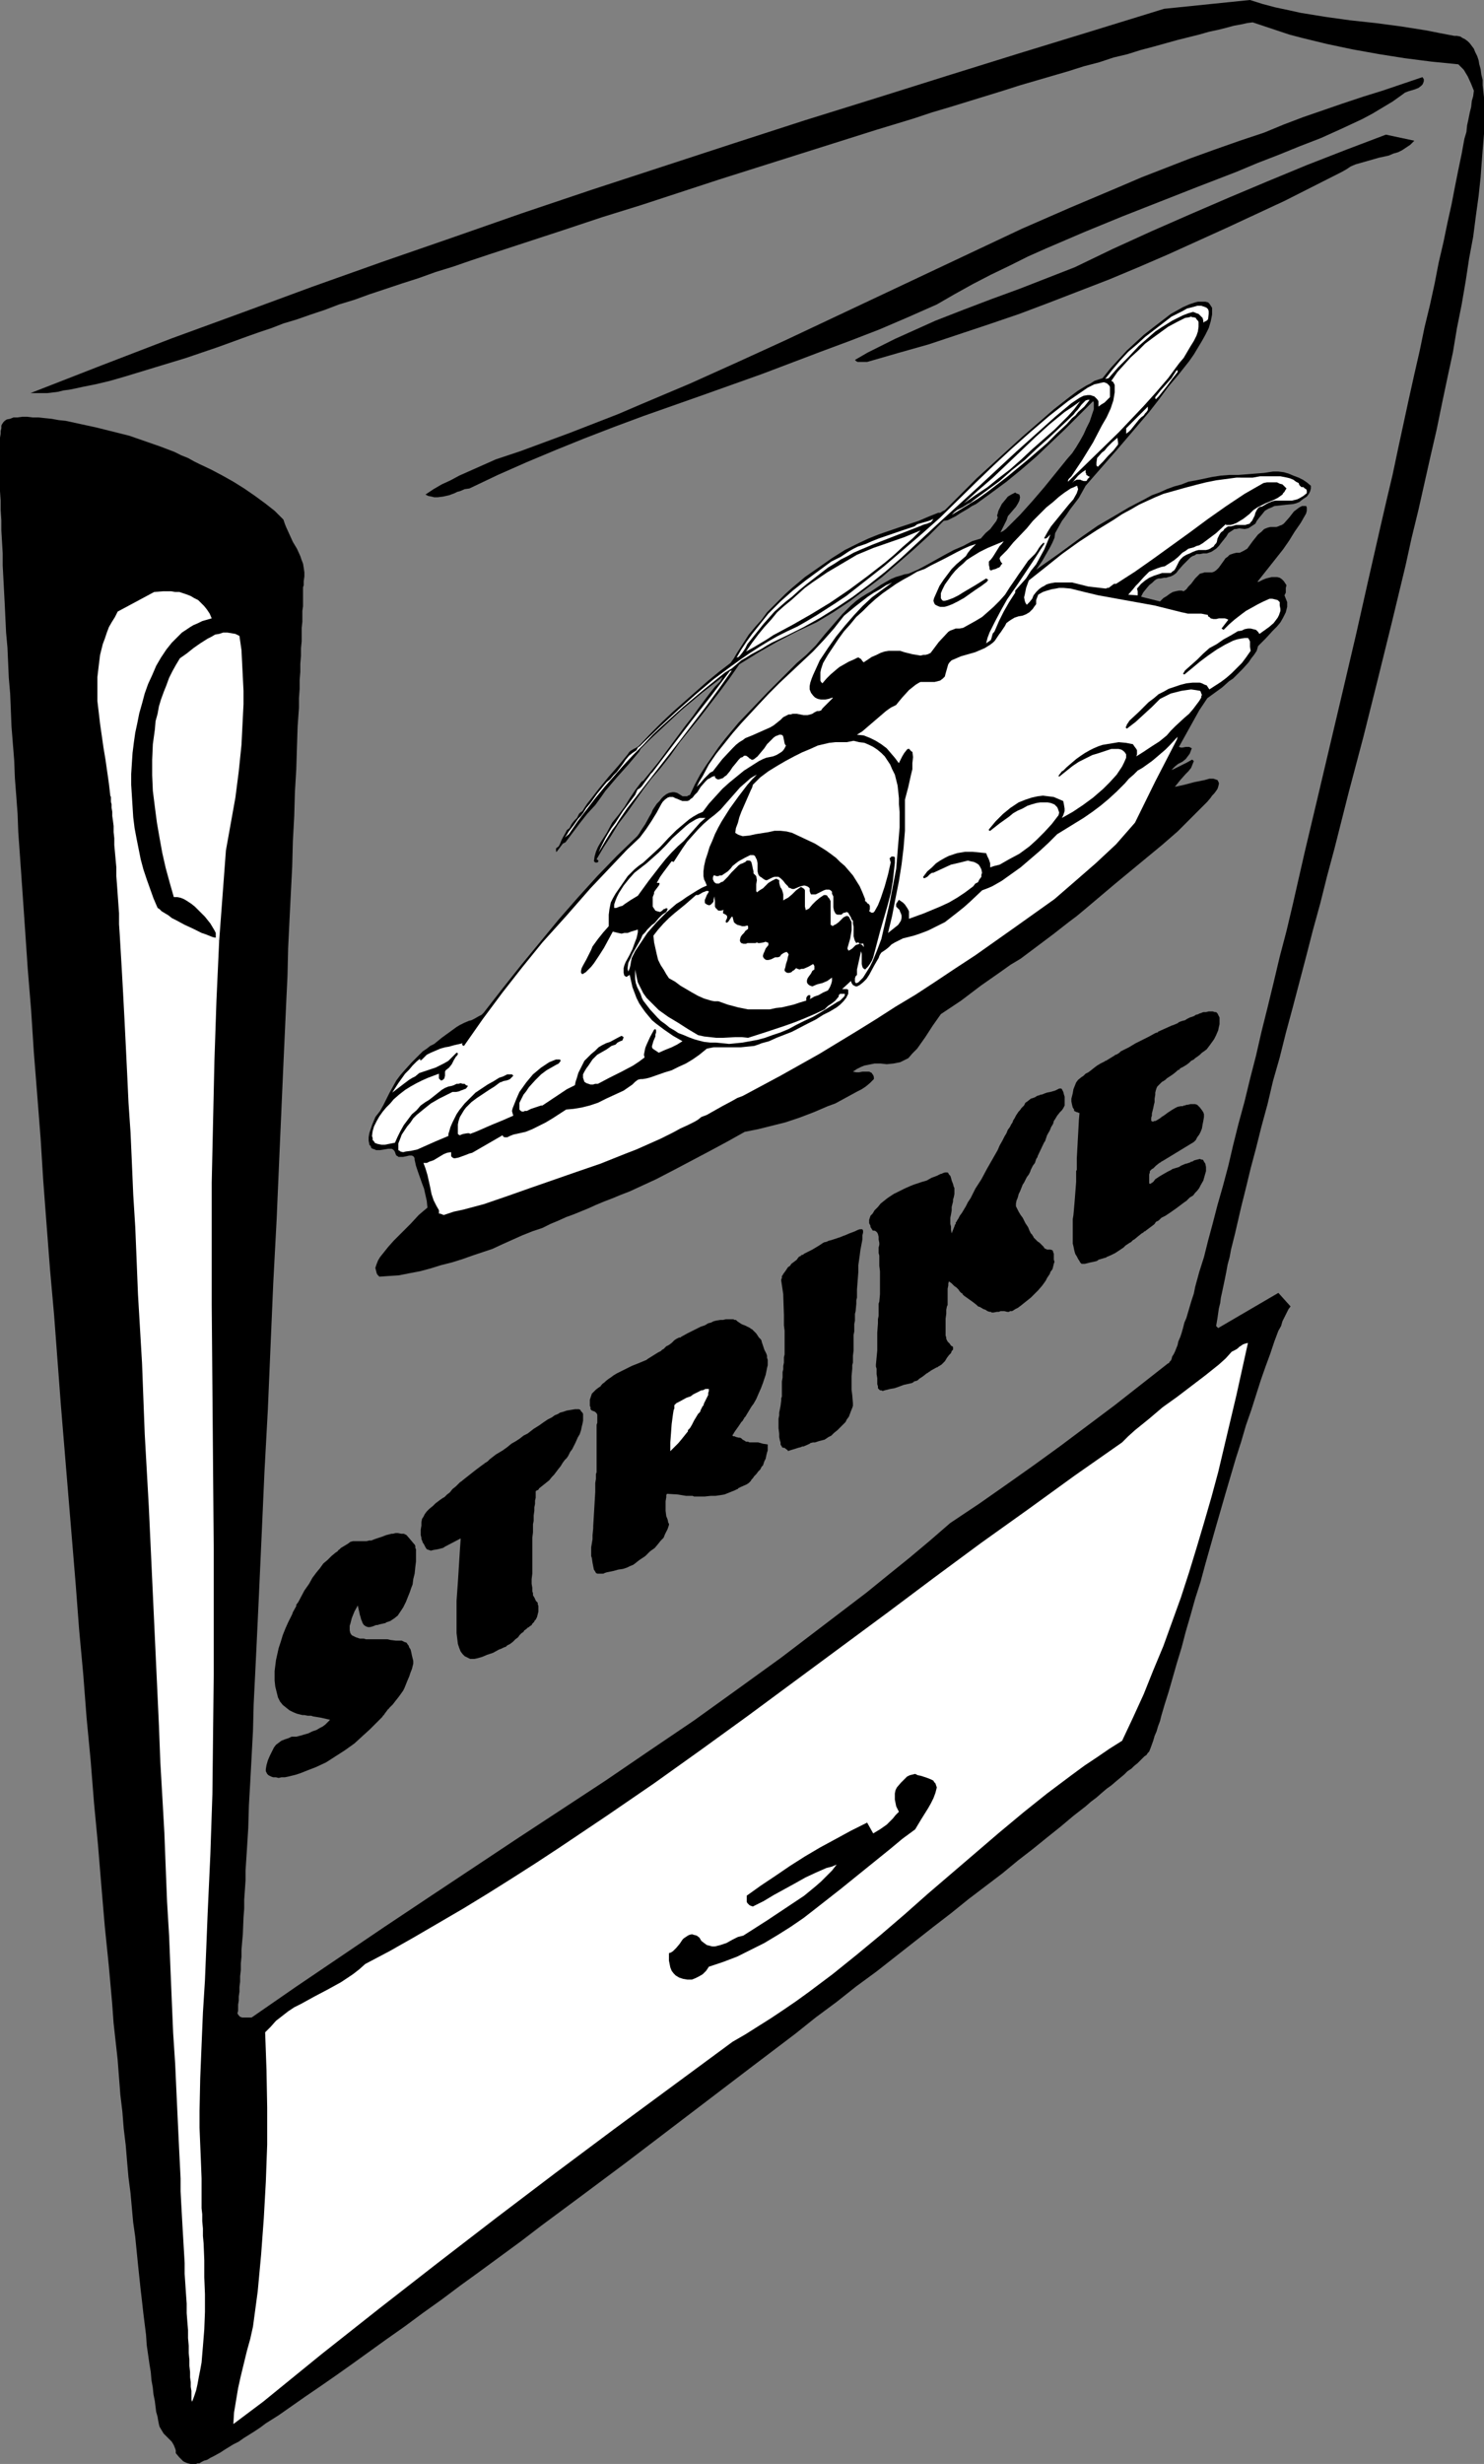 <?xml version="1.0" encoding="UTF-8" standalone="no"?>
<svg
   version="1.0"
   width="93.803mm"
   height="155.711mm"
   id="svg41"
   sodipodi:docname="Baseball - Strike.wmf"
   xmlns:inkscape="http://www.inkscape.org/namespaces/inkscape"
   xmlns:sodipodi="http://sodipodi.sourceforge.net/DTD/sodipodi-0.dtd"
   xmlns="http://www.w3.org/2000/svg"
   xmlns:svg="http://www.w3.org/2000/svg">
  <rect width="100%" height="100%" fill="#808080" stroke="none"/>
  <sodipodi:namedview
     id="namedview41"
     pagecolor="#ffffff"
     bordercolor="#000000"
     borderopacity="0.25"
     inkscape:showpageshadow="2"
     inkscape:pageopacity="0.0"
     inkscape:pagecheckerboard="0"
     inkscape:deskcolor="#d1d1d1"
     inkscape:document-units="mm" />
  <defs
     id="defs1">
    <pattern
       id="WMFhbasepattern"
       patternUnits="userSpaceOnUse"
       width="6"
       height="6"
       x="0"
       y="0" />
  </defs>
  <path
     style="fill:#000000;fill-opacity:1;fill-rule:evenodd;stroke:none"
     d="m 347.421,8.564 h 0.646 l 0.808,0.162 0.485,0.323 0.646,0.323 0.646,0.485 0.485,0.485 0.485,0.646 0.485,0.646 0.323,0.808 0.485,0.97 0.323,0.97 0.162,0.97 0.323,1.131 0.162,1.293 0.323,1.293 v 1.293 l 0.162,1.454 0.162,1.454 v 1.616 3.393 1.778 1.939 l -0.162,1.939 -0.162,1.939 -0.162,2.101 -0.162,2.101 -0.162,2.262 -0.485,4.525 -0.646,4.686 -0.646,5.009 -0.97,5.171 -0.808,5.333 -0.97,5.656 -1.131,5.656 -0.97,5.817 -1.293,5.979 -1.293,6.14 -1.293,6.302 -1.454,6.302 -1.454,6.464 -1.454,6.464 -1.616,6.625 -1.454,6.625 -3.232,13.412 -3.393,13.735 -3.393,13.574 -3.555,13.412 -3.393,13.412 -1.778,6.625 -1.616,6.464 -1.778,6.464 -1.616,6.302 -1.616,6.14 -1.616,6.14 -1.616,5.979 -1.454,5.817 -1.616,5.656 -1.293,5.494 -1.454,5.333 -1.293,5.171 -1.293,4.848 -1.131,4.686 -1.131,4.525 -0.97,4.201 -0.485,2.101 -0.485,1.939 -0.485,1.939 -0.323,1.778 -0.485,1.778 -0.323,1.778 -0.323,1.616 -0.646,3.07 -0.323,1.454 -0.162,1.293 -0.323,1.293 -0.162,1.131 -0.162,1.131 -0.162,0.97 -0.162,0.97 0.485,0.485 14.382,-8.403 2.909,3.232 -0.485,0.646 -0.485,0.97 -0.485,0.97 -0.485,0.97 -0.323,1.131 -0.646,1.131 -0.485,1.293 -0.485,1.293 -0.97,2.909 -1.131,3.07 -1.131,3.232 -1.131,3.555 -1.131,3.555 -1.293,3.717 -1.131,3.878 -1.293,4.04 -2.424,8.241 -2.424,8.403 -2.424,8.564 -1.131,4.201 -1.293,4.04 -1.131,4.04 -1.131,3.878 -0.97,3.717 -1.131,3.717 -0.97,3.393 -0.97,3.393 -0.97,3.07 -0.808,2.747 -0.323,1.293 -0.485,1.293 -0.323,1.131 -0.485,1.131 -0.323,1.131 -0.646,1.778 -0.323,0.808 -0.323,0.323 -0.323,0.485 -0.485,0.323 -0.485,0.485 -0.485,0.485 -0.646,0.646 -0.808,0.646 -0.646,0.646 -0.97,0.646 -0.808,0.808 -0.97,0.808 -0.97,0.808 -1.131,0.97 -1.131,0.808 -1.131,0.97 -1.293,1.131 -1.293,0.97 -1.293,1.131 -2.909,2.262 -3.07,2.585 -3.232,2.585 -3.393,2.747 -3.555,2.747 -3.717,3.07 -4.04,3.07 -4.04,3.07 -4.201,3.393 -4.201,3.232 -4.525,3.555 -4.525,3.555 -4.525,3.555 -4.848,3.555 -4.686,3.717 -5.009,3.717 -4.848,3.878 -10.019,7.595 -10.18,7.756 -20.361,15.513 -10.18,7.595 -10.019,7.433 -4.848,3.717 -4.848,3.555 -4.848,3.555 -4.686,3.393 -4.525,3.393 -4.525,3.232 -4.363,3.232 -4.363,3.07 -4.04,2.909 -4.04,2.909 -3.878,2.747 -3.717,2.585 -3.555,2.424 -3.232,2.262 -3.232,2.262 -3.07,1.939 -1.293,0.97 -1.454,0.97 -2.585,1.616 -1.131,0.808 -1.293,0.646 -2.101,1.293 -0.97,0.646 -1.778,0.97 -0.646,0.323 -0.808,0.485 -0.646,0.162 -0.646,0.323 -0.485,0.323 h -0.485 l -0.323,0.162 h -0.323 -0.323 -0.646 l -0.646,-0.162 -0.485,-0.162 -0.646,-0.323 -0.485,-0.485 -0.485,-0.485 -0.808,-0.97 v -0.646 l -0.162,-0.485 -0.323,-0.808 -0.485,-0.808 -0.646,-0.646 -1.293,-1.293 -0.485,-0.808 -0.485,-0.808 -0.162,-0.646 -0.162,-0.808 -0.162,-0.97 -0.323,-1.131 -0.162,-1.293 -0.162,-1.293 -0.323,-1.616 -0.162,-1.616 -0.323,-1.778 -0.162,-1.939 -0.323,-1.939 -0.323,-2.262 -0.323,-2.262 -0.162,-2.424 -0.323,-2.585 -0.323,-2.585 -0.323,-2.909 -0.323,-2.747 -0.323,-3.07 -0.323,-3.07 -0.323,-3.232 -0.323,-3.232 -0.485,-3.393 -0.323,-3.555 -0.323,-3.555 -0.485,-3.717 -0.323,-3.717 -0.323,-3.878 -0.485,-4.04 -0.323,-4.04 -0.485,-4.04 -0.323,-4.201 -0.323,-4.201 -0.485,-4.363 -0.485,-4.363 -0.323,-4.525 -0.808,-9.049 -0.97,-9.534 -0.808,-9.534 -0.808,-9.857 L 22.461,430.64 21.653,420.46 20.684,410.28 19.876,399.776 18.906,389.273 18.098,378.608 16.321,357.116 14.543,335.625 12.927,314.133 11.958,303.307 11.15,292.803 10.342,282.138 9.695,271.796 8.888,261.454 8.08,251.274 7.433,241.256 6.625,231.398 5.979,221.865 5.333,212.492 4.686,203.282 4.363,198.757 4.201,194.394 3.878,190.031 3.555,185.83 3.393,181.628 3.07,177.589 2.747,173.549 2.585,169.509 2.424,165.631 2.101,161.914 1.939,158.198 1.778,154.643 1.454,151.088 1.293,147.694 1.131,144.301 0.97,141.231 0.808,138.16 0.646,135.09 v -2.909 l -0.162,-2.747 -0.162,-2.747 v -2.424 L 0.162,121.84 v -2.262 L 0,117.315 v -2.101 -1.939 -6.302 -1.293 -1.131 l 0.162,-0.97 v -0.646 l 0.162,-0.646 v -0.646 l 0.162,-0.323 0.323,-0.485 0.323,-0.323 0.485,-0.323 0.808,-0.162 0.808,-0.323 H 4.201 L 5.333,99.54 H 6.464 l 1.293,0.162 h 1.454 l 1.454,0.162 1.616,0.162 1.778,0.323 1.616,0.162 3.717,0.808 3.717,0.808 3.878,0.97 3.878,0.97 3.717,1.293 3.717,1.293 3.393,1.293 1.616,0.808 1.616,0.646 1.454,0.808 1.293,0.646 2.747,1.293 2.747,1.454 2.585,1.454 2.585,1.616 2.585,1.778 2.424,1.778 2.262,1.778 2.101,2.101 0.323,0.97 0.323,0.808 0.808,1.778 0.808,1.778 0.97,1.616 0.808,1.778 0.323,0.97 0.323,0.808 0.162,0.97 0.162,1.131 v 0.97 l -0.162,1.131 v 0.97 l -0.162,0.485 v 0.808 0.646 0.97 0.97 1.131 l -0.162,1.131 v 1.293 1.293 l -0.162,1.454 v 1.616 1.616 l -0.162,1.616 v 1.778 l -0.162,1.939 v 1.939 l -0.162,1.939 v 2.101 l -0.162,2.262 v 2.262 l -0.162,2.262 -0.162,2.262 -0.162,5.009 -0.162,5.171 -0.323,5.494 -0.162,5.656 -0.323,5.979 -0.162,6.14 -0.323,6.302 -0.323,6.464 -0.323,6.625 -0.162,6.787 -0.323,6.787 -0.323,7.11 -0.323,7.11 -0.323,7.272 -0.323,7.433 -0.323,7.272 -0.646,15.028 -0.808,15.19 -0.646,15.028 -0.646,15.19 -0.808,14.866 -0.323,7.272 -0.323,7.272 -0.323,7.11 -0.323,7.11 -0.323,6.948 -0.323,6.787 -0.323,6.625 -0.323,6.464 -0.162,6.302 -0.323,6.14 -0.323,5.979 -0.323,5.656 -0.162,5.494 -0.323,5.171 -0.323,5.009 v 2.262 l -0.162,2.424 -0.162,2.262 v 2.101 l -0.162,2.101 -0.162,4.04 -0.162,1.778 -0.162,1.939 v 1.616 l -0.162,1.616 v 1.616 l -0.162,1.454 v 1.293 l -0.162,1.293 v 1.131 l -0.162,1.131 v 0.97 l -0.162,0.97 v 0.808 0.646 l -0.162,0.646 0.323,0.485 0.323,0.323 0.485,0.162 h 0.323 0.97 0.485 0.485 l 10.503,-7.272 10.503,-7.11 10.503,-7.11 10.665,-7.11 21.168,-14.058 21.168,-13.897 10.665,-7.272 10.503,-7.11 10.342,-7.433 10.503,-7.595 10.18,-7.756 10.18,-7.756 5.171,-4.201 5.009,-4.04 5.009,-4.201 4.848,-4.201 6.787,-4.525 6.464,-4.525 6.625,-4.686 6.464,-4.686 12.927,-9.695 12.766,-10.019 h 0.162 l 0.162,-0.323 0.323,-0.323 0.162,-0.323 0.162,-0.646 0.323,-0.485 0.323,-0.646 0.323,-0.808 0.323,-0.808 0.162,-0.808 0.485,-1.131 0.323,-0.97 0.323,-1.131 0.323,-1.293 0.485,-1.131 0.808,-2.747 0.485,-1.616 0.485,-1.454 0.323,-1.616 0.97,-3.555 1.131,-3.555 0.97,-3.878 1.131,-4.201 1.131,-4.363 1.293,-4.525 1.293,-4.848 1.131,-4.848 1.293,-5.171 1.454,-5.333 1.293,-5.333 1.454,-5.656 1.293,-5.656 1.454,-5.817 1.454,-5.979 1.454,-6.14 1.616,-6.14 1.454,-6.14 2.909,-12.766 3.07,-12.927 6.14,-26.016 3.07,-13.089 2.909,-12.927 2.909,-12.766 1.454,-6.302 1.454,-6.14 1.293,-6.14 1.293,-5.979 1.293,-5.979 1.293,-5.817 1.293,-5.656 1.131,-5.494 1.293,-5.333 1.131,-5.171 0.97,-5.009 1.131,-4.848 0.97,-4.686 0.97,-4.363 0.808,-4.201 0.808,-4.04 0.808,-3.878 0.646,-3.555 0.485,-1.616 0.162,-1.616 0.323,-1.454 0.323,-1.616 0.323,-1.293 0.162,-1.454 0.323,-1.131 0.162,-1.293 -0.646,-1.616 -0.808,-1.778 -0.485,-0.808 -0.485,-0.808 -0.646,-0.646 -0.646,-0.646 -6.464,-0.646 -6.302,-0.808 -6.14,-0.97 -6.302,-1.131 -6.14,-1.293 -5.979,-1.454 -3.07,-0.808 -2.909,-0.97 -2.909,-0.97 -2.909,-0.97 -1.293,0.162 -1.454,0.323 -1.778,0.323 -1.778,0.485 -1.939,0.485 -2.262,0.485 -2.262,0.646 -2.585,0.646 -2.585,0.646 -2.909,0.808 -2.909,0.808 -3.07,0.808 -3.07,0.97 -3.393,0.808 -3.393,1.131 -3.717,0.97 -3.555,1.131 -3.878,1.131 -3.878,1.131 -3.878,1.131 -4.04,1.293 -4.201,1.293 -4.201,1.293 -4.201,1.293 -4.363,1.293 -4.363,1.454 -9.049,2.747 -9.211,2.909 -9.211,2.909 -18.906,5.979 -18.745,6.14 -9.372,2.909 -9.211,3.07 -8.888,2.909 -8.888,2.909 -4.363,1.454 -4.201,1.454 -4.201,1.293 -4.04,1.454 -4.04,1.293 -3.878,1.293 -3.878,1.293 -3.555,1.293 -3.717,1.131 -3.393,1.293 -3.393,1.131 -3.232,1.131 -3.232,0.97 -2.909,1.131 -2.909,0.97 -2.747,0.97 -3.555,1.293 -3.555,1.293 -7.595,2.585 -7.433,2.262 -3.717,1.131 -3.717,1.131 -3.393,0.97 -3.393,0.808 -3.232,0.646 -1.454,0.323 -1.616,0.323 -1.293,0.162 -1.293,0.323 -1.293,0.162 -1.293,0.162 H 10.18 9.211 8.241 7.272 l 16.967,-6.625 16.806,-6.464 16.806,-6.14 16.644,-6.14 16.806,-5.979 16.806,-5.817 16.644,-5.817 16.805,-5.656 16.806,-5.494 16.805,-5.494 16.967,-5.494 17.129,-5.333 16.967,-5.333 17.129,-5.333 L 260.808,7.433 278.099,2.101 298.621,0 l 3.07,0.97 3.07,0.808 3.07,0.646 2.909,0.646 5.979,0.97 5.817,0.808 5.979,0.646 6.14,0.808 3.07,0.485 3.07,0.485 3.232,0.646 z"
     id="path1" />
  <path
     style="fill:#000000;fill-opacity:1;fill-rule:evenodd;stroke:none"
     d="m 340.15,18.906 v 0.485 l -0.162,0.485 -0.162,0.323 -0.323,0.323 -0.646,0.485 -0.808,0.323 -1.616,0.485 -0.808,0.323 -0.646,0.485 -2.262,1.616 -2.424,1.454 -2.424,1.454 -2.424,1.293 -2.424,1.131 -2.424,1.131 -5.009,2.262 -5.009,1.939 -5.171,2.101 -5.009,1.939 -5.009,2.101 -9.211,3.555 -4.525,1.778 -4.525,1.778 -9.049,3.555 -9.049,3.717 -9.049,3.878 -4.363,1.939 -4.525,2.262 -4.363,2.101 -4.363,2.262 -4.363,2.424 -4.201,2.424 -6.948,3.07 -6.787,2.909 -7.11,2.747 -6.948,2.585 -14.058,5.333 -14.058,5.009 -14.22,5.009 -6.948,2.585 -7.11,2.747 -6.787,2.747 -6.948,2.909 -6.948,3.07 -6.787,3.232 -1.131,0.162 -1.131,0.485 -0.646,0.162 -0.646,0.323 -1.293,0.485 -1.454,0.323 -1.293,0.162 h -0.808 l -0.646,-0.162 -0.808,-0.162 -0.646,-0.323 1.939,-1.293 1.939,-1.131 2.101,-0.97 2.101,-1.131 4.363,-1.939 4.363,-1.939 5.817,-1.939 11.796,-4.363 5.817,-2.262 5.817,-2.262 5.656,-2.424 11.473,-4.848 11.473,-5.171 11.311,-5.171 22.623,-10.665 22.623,-10.665 11.311,-5.333 11.473,-5.009 11.473,-4.848 5.656,-2.424 5.817,-2.262 5.817,-2.262 5.817,-2.101 5.979,-2.101 5.817,-1.939 4.686,-1.939 4.686,-1.778 4.686,-1.616 4.686,-1.616 4.848,-1.616 4.686,-1.454 9.534,-3.232 z"
     id="path2" />
  <path
     style="fill:#000000;fill-opacity:1;fill-rule:evenodd;stroke:none"
     d="m 337.888,33.611 -0.97,0.97 -0.97,0.646 -0.97,0.646 -0.97,0.485 -1.131,0.323 -1.131,0.485 -2.262,0.485 -2.262,0.646 -2.262,0.646 -1.131,0.323 -1.131,0.485 -0.97,0.646 -1.131,0.646 -13.735,6.948 -13.897,6.464 -13.897,6.302 -7.11,3.07 -6.948,2.909 -7.11,2.747 -7.11,2.747 -7.272,2.747 -7.11,2.424 -7.272,2.424 -7.272,2.424 -7.433,2.101 -7.272,2.101 h -0.808 -0.323 -0.808 -0.323 l -0.323,-0.162 -0.323,-0.323 3.07,-1.778 3.232,-1.616 3.232,-1.616 3.232,-1.454 6.464,-2.909 6.625,-2.585 6.787,-2.585 6.625,-2.424 6.625,-2.585 6.625,-2.585 9.049,-4.363 9.211,-4.201 9.211,-4.04 9.372,-4.04 9.211,-3.878 9.372,-3.878 9.534,-3.717 9.372,-3.555 z"
     id="path3" />
  <path
     style="fill:#ffffff;fill-opacity:1;fill-rule:evenodd;stroke:none"
     d="m 52.356,224.773 -0.646,14.22 -0.485,14.382 -0.323,14.543 -0.323,14.543 v 14.543 14.705 l 0.485,58.658 v 14.705 14.543 l -0.162,14.543 -0.162,14.382 -0.485,14.382 -0.646,14.058 -0.323,8.08 -0.323,7.918 -0.485,7.756 -0.323,7.756 -0.323,7.918 -0.162,7.756 v 4.04 l 0.162,4.04 0.162,3.878 0.162,4.201 v 0.485 0.808 3.07 1.293 1.454 l 0.162,1.454 v 1.616 l 0.162,1.778 v 1.778 l 0.162,1.778 0.162,4.04 v 4.04 l 0.162,4.04 v 4.201 l -0.162,4.201 -0.323,4.04 -0.162,1.939 -0.162,1.939 -0.323,1.778 -0.323,1.616 -0.323,1.778 -0.323,1.454 -0.485,1.454 -0.485,1.293 -0.162,-0.485 v -0.646 -0.646 -0.808 l -0.162,-0.97 v -1.131 l -0.162,-1.131 v -1.293 l -0.162,-1.454 v -1.454 l -0.162,-1.616 v -1.778 l -0.162,-1.778 v -1.939 l -0.162,-1.939 -0.162,-2.101 v -2.262 l -0.162,-2.262 -0.162,-2.424 -0.162,-2.424 v -2.585 l -0.162,-2.747 -0.162,-2.747 -0.162,-2.747 -0.162,-2.909 -0.162,-2.909 -0.162,-3.07 v -3.07 l -0.323,-6.464 -0.323,-6.787 -0.323,-6.948 -0.323,-7.11 -0.485,-7.433 -0.323,-7.595 -0.323,-7.756 -0.323,-7.918 -0.485,-8.08 -0.323,-8.08 -0.323,-8.403 -0.485,-8.564 -0.485,-8.403 -0.323,-8.564 -0.808,-17.452 -1.616,-34.904 -0.97,-17.29 -0.323,-8.403 -0.323,-8.564 -0.485,-8.241 -0.485,-8.241 -0.323,-8.08 -0.323,-7.918 -0.485,-7.756 -0.323,-7.595 -0.323,-7.272 -0.485,-7.11 -0.323,-6.948 -0.323,-6.625 -0.323,-6.464 -0.162,-3.07 -0.162,-3.07 -0.162,-2.909 -0.162,-2.909 -0.162,-2.747 -0.162,-2.747 -0.162,-2.747 -0.162,-2.424 v -2.585 l -0.162,-2.262 -0.162,-2.262 -0.162,-2.262 -0.162,-2.101 v -2.101 l -0.162,-1.778 -0.162,-1.778 -0.162,-1.778 v -1.616 l -0.162,-1.454 v -1.454 l -0.162,-1.293 -0.162,-1.131 v -0.97 l -0.162,-0.97 v -0.808 l -0.162,-0.646 v -0.646 -0.485 l -0.162,-0.323 v -0.162 l -0.323,-2.747 -0.808,-5.656 -0.485,-2.909 -0.808,-5.656 -0.323,-2.747 -0.323,-2.747 v -2.909 -2.747 l 0.323,-2.747 0.323,-2.585 0.646,-2.585 0.485,-1.293 0.485,-1.454 0.485,-1.293 0.646,-1.131 0.808,-1.293 0.646,-1.293 8.726,-4.686 2.101,-0.162 h 1.939 l 0.97,0.162 h 0.97 l 0.97,0.323 0.97,0.323 0.808,0.323 0.808,0.485 0.97,0.485 0.646,0.646 0.808,0.808 0.646,0.808 0.646,0.97 0.485,1.131 -1.131,0.323 -1.131,0.323 -0.97,0.485 -1.131,0.485 -0.808,0.485 -0.97,0.646 -0.97,0.646 -0.808,0.808 -1.616,1.616 -1.293,1.616 -1.293,1.939 -1.131,1.939 -0.97,2.262 -0.97,2.101 -0.808,2.262 -0.646,2.424 -0.646,2.262 -0.485,2.424 -0.485,2.262 -0.323,2.262 -0.323,2.585 -0.162,2.424 -0.162,2.585 v 2.585 l 0.162,2.585 0.162,2.585 0.162,2.585 0.323,2.585 0.485,2.585 0.485,2.424 0.485,2.424 0.646,2.424 0.808,2.424 0.808,2.262 0.808,2.262 0.97,2.262 0.485,0.323 0.485,0.485 0.808,0.485 0.808,0.485 0.808,0.646 0.97,0.485 2.101,1.131 2.101,0.97 1.939,0.97 0.97,0.323 0.808,0.323 0.808,0.323 0.646,0.162 z"
     id="path4" />
  <path
     style="fill:#ffffff;fill-opacity:1;fill-rule:evenodd;stroke:none"
     d="m 51.224,223.965 h 0.323 v -0.485 -0.646 l -0.323,-0.646 -0.485,-0.808 -0.485,-0.808 -0.646,-0.808 -0.646,-0.808 -0.808,-0.808 -1.616,-1.616 -0.808,-0.646 -0.97,-0.646 -0.808,-0.485 -0.808,-0.323 -0.808,-0.162 h -0.808 l -0.97,-3.393 -0.97,-3.555 -0.808,-3.555 -0.646,-3.555 -0.646,-3.717 -0.485,-3.717 -0.485,-3.878 -0.162,-3.717 v -3.717 l 0.162,-3.717 0.485,-3.555 0.162,-1.939 0.485,-1.778 0.323,-1.778 0.485,-1.616 0.646,-1.778 0.646,-1.616 0.646,-1.778 0.808,-1.616 0.808,-1.454 0.97,-1.616 1.616,-1.131 1.616,-1.293 1.616,-1.131 1.778,-1.131 0.97,-0.485 0.808,-0.485 0.97,-0.162 0.97,-0.323 h 0.97 l 0.97,0.162 0.97,0.162 0.97,0.485 0.485,3.393 0.162,3.232 0.162,3.232 0.162,3.232 v 3.232 l -0.162,3.232 -0.162,3.232 -0.162,3.232 -0.646,6.302 -0.808,6.302 -1.131,6.302 -1.131,6.302 -0.808,10.827 -0.808,10.827 z"
     id="path5" />
  <path
     style="fill:#ffffff;fill-opacity:1;fill-rule:evenodd;stroke:none"
     d="m 298.136,320.758 -2.747,12.443 -1.454,6.14 -1.454,6.14 -1.454,6.14 -1.616,5.979 -1.778,6.14 -1.778,5.979 -1.778,5.817 -1.939,5.979 -2.101,5.817 -2.101,5.817 -2.424,5.817 -2.262,5.656 -2.585,5.656 -2.585,5.494 -3.07,1.939 -3.07,2.101 -2.909,1.939 -3.07,2.262 -5.817,4.363 -5.656,4.525 -5.817,4.848 -5.656,4.848 -11.311,9.695 -5.656,5.009 -5.656,4.848 -5.656,4.686 -5.817,4.686 -5.817,4.363 -2.909,2.101 -3.07,2.101 -2.909,1.939 -3.07,1.939 -3.07,1.939 -3.07,1.778 -28.278,20.845 -14.058,10.503 -14.058,10.665 -14.058,10.827 -13.897,10.827 -13.897,10.988 -13.897,11.311 -7.11,5.333 0.162,-2.747 0.485,-2.909 0.485,-2.909 0.646,-2.909 1.454,-5.979 0.808,-2.909 0.646,-2.909 1.131,-8.403 0.808,-8.726 0.646,-8.726 0.485,-8.726 0.323,-8.888 v -8.888 l -0.162,-8.888 -0.323,-9.049 1.293,-1.293 1.293,-1.454 1.454,-1.131 1.454,-1.131 1.454,-0.97 1.616,-0.808 3.232,-1.778 3.07,-1.616 3.232,-1.778 1.454,-0.97 1.454,-0.97 1.454,-1.131 1.454,-1.293 5.817,-3.07 5.979,-3.393 5.817,-3.393 5.817,-3.393 5.817,-3.555 5.656,-3.555 5.817,-3.717 5.656,-3.717 11.311,-7.595 11.311,-7.756 11.311,-8.08 11.15,-8.08 22.3,-16.482 11.15,-8.241 10.988,-8.241 11.15,-8.241 11.311,-8.08 11.15,-8.08 11.311,-7.918 1.454,-1.454 1.616,-1.454 3.393,-2.747 3.232,-2.747 3.393,-2.424 3.393,-2.585 3.393,-2.585 3.232,-2.585 1.616,-1.454 1.454,-1.616 0.97,-0.485 0.485,-0.323 0.323,-0.323 0.97,-0.646 0.485,-0.162 z"
     id="path6" />
  <path
     style="fill:#000000;fill-opacity:1;fill-rule:evenodd;stroke:none"
     d="m 223.804,426.924 -0.323,1.293 -0.485,1.293 -0.646,1.293 -0.646,1.131 -1.616,2.585 -1.454,2.424 -3.07,2.262 -2.909,2.424 -11.796,9.534 -5.979,4.686 -2.909,2.262 -3.07,2.101 -3.07,1.939 -3.232,1.939 -3.232,1.616 -3.232,1.616 -3.393,1.293 -3.393,1.131 -0.646,0.97 -0.808,0.808 -0.808,0.485 -0.97,0.485 -0.808,0.323 h -1.131 l -0.97,-0.162 -0.97,-0.323 -0.808,-0.485 -0.485,-0.485 -0.485,-0.646 -0.323,-0.808 -0.162,-0.808 -0.162,-0.808 v -0.97 -0.808 l 0.485,-0.162 0.485,-0.323 0.808,-0.808 0.808,-0.97 0.646,-0.97 0.323,-0.323 0.485,-0.323 0.485,-0.323 0.323,-0.162 0.646,-0.162 0.485,0.162 0.646,0.162 0.646,0.485 0.485,0.808 0.646,0.485 0.646,0.485 0.646,0.162 0.646,0.162 h 0.646 l 0.646,-0.162 0.646,-0.162 1.454,-0.485 1.454,-0.808 1.293,-0.646 0.646,-0.162 0.646,-0.162 5.817,-3.717 2.909,-1.939 2.909,-1.939 2.909,-1.939 2.747,-2.262 1.293,-1.131 1.293,-1.293 1.293,-1.293 1.131,-1.454 -1.131,0.485 -1.293,0.323 -2.585,1.131 -2.424,1.131 -2.585,1.454 -5.009,2.747 -2.424,1.454 -2.585,1.293 -0.485,-0.162 -0.323,-0.162 -0.162,-0.162 -0.323,-0.323 -0.162,-0.323 v -0.485 -0.485 -0.485 l 3.393,-2.424 3.393,-2.262 3.555,-2.424 3.555,-2.262 3.555,-2.101 3.878,-2.101 3.555,-1.939 3.878,-1.939 1.454,2.585 1.616,-0.97 1.616,-1.131 1.454,-1.454 0.646,-0.808 0.808,-0.808 -0.323,-0.646 -0.323,-0.646 -0.162,-0.808 -0.162,-0.808 v -0.646 -0.808 l 0.162,-0.808 0.323,-0.646 0.97,-1.131 0.97,-0.97 0.485,-0.485 0.646,-0.323 0.646,-0.162 0.646,-0.162 0.646,0.323 0.808,0.162 1.454,0.485 0.808,0.323 0.646,0.323 0.162,0.323 0.323,0.323 0.162,0.485 z"
     id="path7" />
  <path
     style="fill:#ffffff;fill-opacity:1;fill-rule:evenodd;stroke:none"
     d="m 286.178,76.594 0.162,0.323 v 0.323 0.808 l -0.162,1.131 -0.323,0.97 -0.646,1.293 -0.808,1.293 -1.616,2.747 -0.97,1.131 -0.97,1.293 -1.778,2.424 -2.909,3.393 -2.909,3.232 -2.909,3.07 -3.07,3.232 -6.14,5.979 -5.979,5.817 v -0.323 l 0.162,-0.323 0.323,-0.323 0.323,-0.323 2.585,-3.878 2.585,-4.201 2.101,-4.04 1.131,-1.939 0.97,-2.101 0.323,-0.97 0.323,-0.97 0.162,-0.97 0.162,-0.97 v -0.97 -0.808 l -0.323,-0.646 -0.162,-0.162 -0.323,-0.162 1.454,-2.101 1.616,-1.778 1.616,-1.778 1.778,-1.616 1.616,-1.616 1.939,-1.454 3.555,-2.585 2.101,-1.131 0.97,-0.485 0.97,-0.485 0.97,-0.162 0.485,-0.162 0.323,0.162 h 0.323 l 0.485,0.162 0.162,0.323 z"
     id="path8" />
  <path
     style="fill:#ffffff;fill-opacity:1;fill-rule:evenodd;stroke:none"
     d="m 258.061,95.824 -1.454,1.939 -1.454,1.616 -3.232,3.232 -5.333,4.686 -2.585,2.424 -2.747,2.424 -2.747,2.101 -2.585,2.101 -2.909,1.939 -2.747,1.939 3.393,-3.07 3.555,-3.07 6.787,-6.464 3.393,-3.232 3.393,-3.07 3.555,-2.909 1.939,-1.293 z"
     id="path9" />
  <path
     style="fill:#000000;fill-opacity:1;fill-rule:evenodd;stroke:none"
     d="m 289.572,73.524 v 1.616 l -0.323,1.616 -0.485,1.616 -0.808,1.616 -0.808,1.454 -0.97,1.616 -0.97,1.616 -1.131,1.616 -2.424,3.07 -2.585,3.07 -2.262,3.07 -1.131,1.454 -1.131,1.454 -7.433,8.726 -7.756,8.888 -0.808,1.454 -0.808,1.454 -2.101,2.747 -0.97,1.454 -0.97,1.293 -0.808,1.454 -0.808,1.454 -0.162,1.131 -0.485,1.131 -0.485,0.97 -0.646,1.131 -1.293,2.262 -1.454,2.101 2.747,-1.939 2.747,-1.939 5.494,-4.04 3.717,-2.585 3.878,-2.262 3.555,-2.101 3.717,-1.939 1.778,-0.97 1.778,-0.646 1.778,-0.808 1.778,-0.646 1.778,-0.485 1.616,-0.646 1.778,-0.323 1.616,-0.323 2.262,-0.485 2.101,-0.323 2.101,-0.162 h 2.101 l 2.101,-0.162 1.939,-0.162 2.101,-0.162 2.101,-0.323 h 1.293 l 1.293,0.162 1.131,0.323 1.131,0.485 1.293,0.485 0.97,0.485 0.97,0.646 0.97,0.808 v 0.646 l -0.162,0.646 -0.323,0.646 -0.485,0.646 -0.97,0.646 -0.808,0.646 -0.808,0.323 -0.646,0.162 -1.616,0.162 -1.454,0.162 -1.454,0.162 -0.646,0.323 -0.808,0.323 -0.808,0.485 -0.646,0.808 -0.808,0.97 -0.485,0.646 -0.323,0.646 -0.485,0.323 -0.485,0.323 -0.485,0.323 -0.323,0.162 -0.808,0.162 -1.293,-0.162 -0.808,0.162 h -0.323 l -0.485,0.323 -0.485,0.323 -0.485,0.323 -0.485,0.808 -0.646,0.808 -0.646,0.808 -0.485,0.646 -0.646,0.646 -0.485,0.323 -0.485,0.323 -0.323,0.162 -0.97,0.323 h -0.808 l -0.808,0.162 h -0.808 l -0.485,0.323 -0.485,0.162 -0.485,0.323 -0.485,0.485 -1.293,1.293 -1.131,1.293 -0.485,0.646 -0.646,0.485 -0.646,0.323 -0.646,0.162 -0.485,0.162 h -0.485 l -0.808,0.162 h -0.485 l -0.485,0.162 -0.485,0.323 -0.485,0.485 -0.808,0.646 -0.808,0.97 -0.646,0.808 -0.485,0.97 4.525,1.131 0.808,-0.808 0.808,-0.485 0.646,-0.485 0.808,-0.485 0.646,-0.162 0.808,-0.162 h 0.646 l 0.485,0.162 0.646,-0.485 0.485,-0.646 0.646,-0.646 0.97,-1.293 0.646,-0.646 0.485,-0.485 0.646,-0.162 0.485,-0.162 h 0.485 0.485 0.485 0.323 l 0.485,-0.162 0.485,-0.323 0.323,-0.323 0.323,-0.323 0.808,-1.131 0.808,-1.131 0.485,-0.323 0.485,-0.485 0.485,-0.162 0.485,-0.162 0.646,-0.162 h 0.808 l 0.97,-0.485 0.808,-0.485 1.293,-1.778 1.293,-1.616 0.808,-0.646 0.646,-0.646 0.808,-0.323 0.646,-0.162 h 0.808 0.646 l 0.485,-0.162 0.323,-0.162 0.485,-0.162 0.485,-0.323 1.293,-1.454 1.131,-1.454 0.646,-0.485 0.646,-0.485 0.646,-0.323 h 0.646 0.162 0.162 l 0.162,0.323 v 0.162 0.646 l -0.162,0.646 -1.293,2.262 -1.454,2.101 -1.293,2.101 -1.454,2.101 -3.07,3.878 -3.07,3.878 h 0.323 l 0.323,-0.162 0.646,-0.323 0.808,-0.323 0.646,-0.162 0.646,-0.162 h 0.646 0.646 l 0.646,0.162 0.485,0.323 0.485,0.485 0.323,0.485 0.323,0.485 -0.162,0.646 v 0.485 0.646 l -0.162,0.323 -0.162,0.323 0.323,0.808 0.323,0.808 v 0.485 0.646 l -0.162,0.646 -0.162,0.646 -0.646,1.293 -0.646,1.131 -0.808,0.97 -0.97,0.97 -1.778,1.939 -1.778,1.778 -0.323,1.131 -0.646,0.97 -0.646,0.808 -0.646,0.97 -1.454,1.616 -1.454,1.454 -0.808,0.808 -0.97,0.646 -1.616,1.454 -1.778,1.293 -1.778,1.293 -1.939,2.909 -1.616,2.909 -1.616,2.909 -1.616,2.909 0.485,0.162 h 0.323 l 0.808,-0.162 h 0.808 l 0.323,0.162 0.323,0.162 -0.485,1.293 -0.485,0.646 -0.485,0.646 -0.808,0.646 -0.97,0.485 -0.808,0.646 -0.808,0.808 0.485,-0.162 0.646,-0.323 1.293,-0.646 1.293,-0.646 1.131,-0.646 h 0.162 l 0.323,0.323 -0.323,0.808 -0.323,0.808 -0.646,0.808 -0.646,0.646 -1.293,1.454 -0.646,0.808 -0.646,0.808 2.262,-0.485 2.424,-0.646 2.424,-0.485 1.131,-0.323 h 0.97 l 0.485,0.162 0.485,0.162 0.162,0.323 0.162,0.323 v 0.323 l -0.162,0.646 -0.162,0.485 -0.323,0.485 -0.485,0.646 -0.485,0.485 -0.323,0.485 -0.808,0.97 -3.555,3.555 -3.555,3.555 -3.717,3.232 -3.717,3.07 -7.433,6.14 -7.272,6.14 -1.939,1.616 -1.939,1.454 -3.717,2.909 -3.878,2.909 -3.878,2.909 -2.424,1.454 -2.262,1.616 -4.848,3.393 -4.686,3.555 -2.424,1.616 -2.424,1.616 -1.939,2.747 -1.778,2.747 -1.939,2.747 -1.131,1.131 -0.97,1.131 -0.97,0.485 -0.97,0.485 -0.808,0.162 -0.808,0.162 -1.616,0.162 -1.454,-0.162 h -1.454 l -0.808,0.162 -0.808,0.162 -0.808,0.162 -0.808,0.323 -0.97,0.485 -0.97,0.646 0.808,0.162 h 0.646 l 0.808,-0.162 h 0.808 0.808 l 0.323,0.162 0.323,0.162 0.162,0.323 0.162,0.162 0.162,0.485 v 0.485 l -0.97,0.97 -0.97,0.808 -0.97,0.646 -0.97,0.485 -1.778,0.97 -1.778,0.97 -1.778,0.97 -1.778,0.646 -3.393,1.454 -3.393,1.293 -3.393,1.131 -3.232,0.808 -3.232,0.808 -3.232,0.646 -4.04,2.262 -2.101,1.131 -2.101,1.131 -8.564,4.525 -4.363,2.262 -4.201,1.939 -2.101,0.97 -2.101,0.808 -1.939,0.808 -2.101,0.808 -1.939,0.808 -1.778,0.808 -3.555,1.454 -1.778,0.646 -1.778,0.808 -1.939,0.808 -1.939,0.97 -2.424,0.808 -2.424,0.97 -4.686,2.101 -2.424,1.131 -2.424,0.808 -2.424,0.808 -2.262,0.808 -2.585,0.808 -2.585,0.646 -2.585,0.808 -2.424,0.646 -2.585,0.485 -2.424,0.485 -2.424,0.162 -2.262,0.162 -0.485,-0.485 -0.162,-0.323 -0.162,-0.646 -0.162,-0.646 0.323,-0.97 0.323,-0.808 0.485,-0.808 0.646,-0.808 0.646,-0.808 0.646,-0.808 1.293,-1.454 0.97,-0.97 0.97,-0.97 2.101,-2.101 1.939,-2.101 1.131,-0.97 0.97,-0.808 -0.162,-1.616 -0.323,-1.454 -0.323,-1.454 -0.485,-1.293 -0.97,-2.747 -0.485,-1.454 -0.323,-1.454 v -0.323 l -0.162,-0.323 -0.162,-0.162 -0.323,-0.162 h -0.646 l -0.646,0.162 -0.808,0.162 H 95.501 95.177 l -0.162,-0.162 -0.323,-0.162 -0.162,-0.323 -0.162,-0.485 -0.162,-0.323 -0.323,-0.323 -0.323,-0.162 H 93.238 92.753 l -1.939,0.323 h -0.97 l -0.323,-0.162 -0.485,-0.162 -0.323,-0.162 -0.162,-0.485 -0.323,-0.323 v -0.162 L 88.067,272.443 v -0.808 l 0.162,-0.97 0.323,-0.97 0.323,-0.97 0.808,-1.939 1.131,-1.454 0.808,-1.454 1.454,-2.909 0.808,-1.454 0.808,-1.454 0.97,-1.293 1.131,-1.293 1.616,-1.778 1.778,-1.778 0.808,-0.808 0.97,-0.646 0.808,-0.646 0.97,-0.485 1.778,-1.454 1.778,-1.293 1.778,-1.293 0.808,-0.485 0.97,-0.485 1.131,-0.485 0.646,-0.162 0.646,-0.323 1.131,-0.646 0.646,-0.323 0.485,-0.485 4.525,-5.817 4.363,-5.494 4.525,-5.494 4.525,-5.494 4.525,-5.171 4.686,-5.171 4.686,-4.848 4.848,-4.686 0.485,-0.646 0.485,-0.808 0.97,-1.454 0.97,-1.778 0.485,-0.808 0.323,-0.808 0.97,-1.454 0.646,-0.646 0.485,-0.646 0.485,-0.485 0.646,-0.485 0.646,-0.323 0.808,-0.162 h 0.485 l 0.646,0.162 0.808,0.485 0.485,0.323 h 0.485 0.646 l 0.162,-0.162 0.485,-0.162 1.131,-2.424 1.293,-2.424 1.454,-2.262 1.454,-2.101 1.454,-2.101 1.616,-2.101 1.616,-1.939 1.616,-1.939 3.555,-3.717 3.393,-3.555 3.555,-3.555 3.393,-3.393 1.131,-0.97 1.131,-0.97 2.262,-2.262 2.101,-2.585 2.101,-2.424 2.101,-2.424 1.131,-1.131 0.97,-0.97 1.293,-1.131 1.131,-0.808 1.293,-0.808 1.131,-0.646 2.424,-1.616 1.131,-0.646 1.131,-0.646 1.131,-0.485 1.131,-0.323 0.97,-0.323 0.97,-0.162 2.262,-0.97 2.101,-1.131 4.363,-2.424 2.101,-1.131 2.262,-0.97 2.101,-1.131 2.101,-0.646 1.131,-1.293 1.131,-0.97 0.97,-1.293 0.485,-0.646 0.323,-0.808 -0.162,-0.485 0.162,-0.485 0.162,-0.646 0.323,-0.646 0.485,-0.97 0.808,-0.97 0.646,-0.808 0.808,-0.485 0.323,-0.162 0.323,-0.162 0.323,-0.162 0.162,0.162 0.808,0.323 0.162,0.646 -0.162,0.808 -0.323,0.646 -0.485,0.808 -1.939,2.262 -0.323,0.97 -0.97,1.939 -0.485,0.97 0.646,-0.323 0.646,-0.485 1.131,-1.131 1.131,-1.131 1.131,-1.131 1.454,-1.616 1.454,-1.616 2.909,-3.393 2.747,-3.393 2.747,-3.393 1.131,-1.293 0.97,-1.454 0.97,-1.616 0.808,-1.454 0.646,-1.454 0.808,-1.616 0.485,-1.454 0.485,-1.454 v -0.646 -0.485 -0.485 l -0.162,-0.323 -3.393,3.393 -3.393,3.393 -3.393,3.232 -3.393,3.232 -3.555,3.07 -3.555,2.909 -3.717,2.747 -3.555,2.585 -0.97,0.485 -0.97,0.646 -1.939,1.131 -0.97,0.646 -0.97,0.485 -0.97,0.485 -0.97,0.162 -3.555,3.555 -3.717,3.393 -3.717,3.232 -3.717,3.232 -3.878,2.909 -3.878,2.909 -3.878,2.585 -4.04,2.424 -4.525,2.101 -4.686,2.424 -4.525,2.585 -4.686,2.909 -2.262,3.232 -2.262,3.07 -4.848,6.302 -4.848,5.979 -2.262,3.232 -2.424,3.07 -2.101,2.424 -1.939,2.585 -1.939,2.747 -1.939,2.747 -2.101,2.747 -1.778,2.909 -1.778,2.747 -1.616,2.747 0.162,0.162 h 0.162 v 0.162 l 0.162,0.162 -0.162,0.162 -0.162,0.162 h -0.485 l -0.162,-0.162 -0.162,-0.162 0.162,-1.131 0.323,-1.131 0.485,-1.131 0.646,-1.131 1.454,-2.262 1.293,-2.424 1.454,-1.778 1.454,-1.939 1.293,-2.101 1.293,-1.939 0.485,-0.646 0.485,-0.646 0.485,-0.646 0.162,-0.162 0.323,-0.162 3.555,-4.363 3.232,-4.363 3.232,-4.363 1.778,-2.262 1.616,-2.262 2.424,-3.232 1.293,-1.616 1.293,-1.293 0.162,-0.323 0.162,-0.323 0.162,-0.323 0.162,-0.162 -5.009,3.878 -5.009,4.201 -2.424,2.262 -2.424,2.262 -2.424,2.262 -2.424,2.424 -0.323,0.646 -2.585,3.07 -2.747,3.07 -2.747,3.232 -1.131,1.616 -1.293,1.778 -1.939,2.101 -1.778,2.262 -3.393,4.525 -0.323,0.162 -0.323,0.162 -0.485,0.646 -0.485,0.646 -0.485,0.646 h -0.162 v -0.162 -0.646 l 0.646,-0.485 0.323,-0.646 0.323,-0.808 0.323,-0.646 0.646,-1.131 0.323,-0.646 0.646,-0.485 0.485,-0.97 0.646,-0.808 0.646,-0.646 0.485,-0.97 0.323,-0.323 0.485,-0.323 0.485,-0.808 0.646,-0.97 0.646,-0.808 1.131,-1.454 1.131,-1.454 2.262,-2.747 2.262,-2.585 2.262,-2.747 0.323,-0.485 0.323,-0.323 0.808,-0.485 0.646,-0.323 0.485,-0.323 0.323,-0.323 2.585,-2.747 2.585,-2.585 2.747,-2.585 5.494,-4.848 2.747,-2.424 2.747,-2.262 2.747,-2.101 0.808,-1.131 0.646,-1.131 1.454,-2.262 1.454,-2.262 0.808,-0.97 0.808,-0.97 1.454,-1.616 1.293,-1.778 1.454,-1.454 1.454,-1.454 1.454,-1.454 1.616,-1.454 3.07,-2.585 3.232,-2.262 3.232,-2.262 3.07,-1.939 3.232,-1.616 2.424,-1.131 2.424,-0.97 4.686,-1.616 4.848,-1.616 2.262,-0.97 2.424,-0.97 h 0.323 0.162 l 0.485,-0.323 0.646,-0.323 0.485,-0.485 7.11,-7.11 7.433,-6.787 3.555,-3.232 3.717,-3.232 3.717,-3.232 3.717,-2.909 1.939,-1.454 2.101,-1.293 0.97,-0.485 0.97,-0.646 0.97,-0.323 0.97,-0.323 1.939,-2.424 1.939,-2.101 1.939,-2.101 2.101,-1.939 1.939,-1.778 2.262,-1.778 4.201,-3.232 2.909,-1.616 1.454,-0.646 1.454,-0.485 0.646,-0.162 h 0.646 0.646 0.485 l 0.646,0.162 0.323,0.323 0.323,0.485 z"
     id="path10" />
  <path
     style="fill:#ffffff;fill-opacity:1;fill-rule:evenodd;stroke:none"
     d="m 288.602,73.847 0.162,0.485 v 0.646 l -0.162,1.293 -0.323,0.323 -0.323,0.162 -0.323,0.162 -0.162,0.162 V 76.594 l -0.162,-0.646 -0.323,-0.323 -0.323,-0.323 -0.323,-0.323 -0.485,-0.162 -0.808,-0.323 -1.131,0.323 -1.293,0.485 -1.293,0.646 -1.293,0.646 -1.293,0.808 -1.293,0.808 -1.454,0.97 -1.293,1.131 -2.585,2.262 -2.424,2.585 -2.585,2.585 -2.262,2.585 -0.808,0.162 1.778,-2.262 1.778,-2.101 1.939,-2.101 2.101,-1.778 1.939,-1.778 2.101,-1.616 4.201,-3.232 2.585,-1.293 1.131,-0.646 1.293,-0.323 1.131,-0.323 h 0.485 0.485 l 0.485,0.162 0.485,0.162 0.323,0.162 z"
     id="path11" />
  <path
     style="fill:#ffffff;fill-opacity:1;fill-rule:evenodd;stroke:none"
     d="m 286.178,76.594 0.162,0.323 v 0.323 0.808 l -0.162,1.131 -0.323,0.97 -0.646,1.293 -0.808,1.293 -1.616,2.747 -0.97,1.131 -0.97,1.293 -1.778,2.424 -2.909,3.393 -2.909,3.232 -2.909,3.07 -3.07,3.232 -6.14,5.979 -5.979,5.817 v -0.323 l 0.162,-0.323 0.323,-0.323 0.323,-0.323 2.585,-3.878 2.585,-4.201 2.101,-4.04 1.131,-1.939 0.97,-2.101 0.323,-0.97 0.323,-0.97 0.162,-0.97 0.162,-0.97 v -0.97 -0.808 l -0.323,-0.646 -0.162,-0.162 -0.323,-0.162 1.454,-2.101 1.616,-1.778 1.616,-1.778 1.778,-1.616 1.616,-1.616 1.939,-1.454 3.555,-2.585 2.101,-1.131 0.97,-0.485 0.97,-0.485 0.97,-0.162 0.485,-0.162 0.323,0.162 h 0.323 l 0.485,0.162 0.162,0.323 z"
     id="path12" />
  <path
     style="fill:#ffffff;fill-opacity:1;fill-rule:evenodd;stroke:none"
     d="m 265.171,92.43 v 0.485 0.646 1.293 l -1.293,1.293 -0.808,0.485 -0.646,0.485 v -0.646 -0.646 l -0.323,-0.485 -0.323,-0.323 -0.323,-0.323 -0.485,-0.162 -0.485,-0.162 h -0.646 l -0.97,0.162 -0.97,0.485 -0.97,0.646 -0.97,0.646 -1.939,1.616 -1.939,1.616 -9.372,8.403 -4.525,4.201 -4.525,4.201 -9.211,8.403 -9.211,8.564 -3.717,3.232 -3.878,3.07 -3.878,2.909 -3.878,2.585 -3.878,2.424 -4.04,2.262 -3.878,1.939 -3.717,1.778 -1.131,0.646 -1.293,0.808 -2.424,1.293 -1.293,0.808 -1.131,0.646 -1.131,0.97 -1.131,0.97 -1.616,0.97 -5.009,4.04 -5.009,4.201 -4.848,4.363 -2.424,2.262 -2.262,2.424 -2.424,2.424 -2.262,2.424 -2.262,2.585 -2.262,2.585 -2.262,2.747 -2.101,2.747 -2.101,2.747 -2.101,3.07 -0.97,0.808 0.485,-0.646 0.485,-0.808 1.131,-1.454 1.131,-1.616 0.646,-0.646 0.485,-0.646 0.808,-1.293 0.97,-1.131 0.808,-1.131 0.808,-1.131 0.808,-0.97 0.646,-0.808 0.808,-0.97 0.808,-0.646 0.808,-0.97 0.808,-0.808 1.454,-1.939 0.646,-0.97 0.808,-0.97 0.808,-0.646 0.97,-0.646 0.162,-0.323 0.162,-0.323 0.485,-0.323 0.485,-0.485 0.485,-0.485 4.04,-3.878 4.201,-3.878 4.201,-3.717 4.201,-3.555 4.363,-3.232 2.262,-1.616 2.101,-1.454 2.262,-1.454 2.101,-1.293 2.262,-1.293 2.262,-1.131 2.424,-1.131 2.262,-1.293 2.424,-1.454 2.262,-1.454 2.262,-1.454 2.424,-1.616 4.525,-3.555 4.525,-3.555 4.525,-3.878 4.525,-3.878 4.363,-3.878 8.564,-8.403 4.201,-4.04 4.363,-4.04 4.363,-3.878 4.525,-3.878 4.525,-3.555 4.686,-3.232 1.616,-0.808 0.808,-0.162 0.646,-0.162 0.808,-0.162 0.485,0.162 0.323,0.162 0.323,0.323 0.162,0.162 z"
     id="path13" />
  <path
     style="fill:#ffffff;fill-opacity:1;fill-rule:evenodd;stroke:none"
     d="m 258.061,95.824 -1.454,1.939 -1.454,1.616 -3.232,3.232 -5.333,4.686 -2.585,2.424 -2.747,2.424 -2.747,2.101 -2.585,2.101 -2.909,1.939 -2.747,1.939 3.393,-3.07 3.555,-3.07 6.787,-6.464 3.393,-3.232 3.393,-3.07 3.555,-2.909 1.939,-1.293 z"
     id="path14" />
  <path
     style="fill:#ffffff;fill-opacity:1;fill-rule:evenodd;stroke:none"
     d="m 260.324,95.5 -1.293,1.616 -1.454,1.293 -0.646,0.808 -0.808,0.646 -1.293,1.454 -2.424,2.262 -2.262,2.262 -4.686,4.04 -4.686,3.878 -4.848,3.717 -2.262,1.616 -2.101,1.293 -4.201,2.585 0.646,-0.646 0.646,-0.485 1.293,-0.646 1.293,-0.808 0.646,-0.323 0.808,-0.646 3.07,-2.262 3.07,-2.262 2.909,-2.585 3.07,-2.424 2.909,-2.747 2.909,-2.585 5.817,-5.494 0.485,-0.646 0.485,-0.485 0.97,-1.293 0.485,-0.485 0.485,-0.485 0.485,-0.162 z"
     id="path15" />
  <path
     style="fill:#ffffff;fill-opacity:1;fill-rule:evenodd;stroke:none"
     d="m 206.837,129.919 1.454,-0.646 1.616,-0.646 5.656,-1.939 1.454,-0.485 1.454,-0.485 0.646,-0.485 0.485,-0.162 1.131,-0.323 1.131,-0.323 1.131,-0.485 -0.323,0.485 -0.323,0.323 -0.485,0.162 -0.323,0.162 -0.646,0.162 -0.485,0.162 -0.323,0.162 -2.909,1.131 -5.817,2.262 -2.909,1.131 -3.07,1.293 -1.454,0.646 -1.454,0.808 -1.616,0.808 -1.454,0.97 -1.616,0.97 -1.454,1.131 -3.555,2.747 -1.778,1.454 -1.778,1.616 -1.454,1.131 -1.293,1.131 -1.454,1.293 -1.293,1.454 -1.293,1.454 -1.293,1.616 -2.585,3.232 -0.485,0.97 -0.646,0.97 -0.646,0.808 -0.323,0.323 -0.485,0.162 1.131,-1.939 1.293,-1.939 1.293,-1.778 1.293,-1.616 1.293,-1.616 1.293,-1.616 1.454,-1.454 1.454,-1.454 2.909,-2.585 3.07,-2.424 3.07,-2.262 3.07,-2.262 2.262,-1.131 1.939,-1.293 1.131,-0.646 0.97,-0.485 0.97,-0.323 z"
     id="path16" />
  <path
     style="fill:#ffffff;fill-opacity:1;fill-rule:evenodd;stroke:none"
     d="m 219.926,126.687 -1.939,1.939 -2.262,1.939 -2.101,1.939 -2.101,1.778 -4.363,3.393 -4.363,3.232 -4.525,3.07 -4.525,2.747 -4.525,2.585 -4.525,2.424 -1.454,0.97 -1.616,0.97 -1.616,0.97 -1.778,0.97 1.454,-2.101 1.454,-1.939 1.454,-1.778 1.616,-1.778 1.454,-1.778 1.616,-1.454 1.778,-1.454 1.616,-1.454 1.616,-1.454 1.778,-1.293 3.555,-2.424 3.555,-2.101 3.555,-2.101 1.939,-0.808 1.939,-0.808 3.717,-1.293 3.717,-1.293 1.939,-0.808 z"
     id="path17" />
  <path
     style="fill:#ffffff;fill-opacity:1;fill-rule:evenodd;stroke:none"
     d="m 281.331,88.875 -1.293,1.616 -1.293,1.778 -1.293,1.616 -0.646,0.808 -0.646,0.646 v 0 l -0.162,-0.162 v -0.323 l 1.293,-1.616 1.293,-1.454 1.293,-1.454 1.131,-1.778 0.323,-0.162 z"
     id="path18" />
  <path
     style="fill:#ffffff;fill-opacity:1;fill-rule:evenodd;stroke:none"
     d="m 274.221,97.439 v 0.323 0.162 l -0.323,0.485 -0.323,0.323 -0.323,0.485 -0.646,0.485 -0.485,0.485 -1.939,2.424 -0.485,0.485 -0.646,0.485 v -0.323 -0.323 -0.646 l 2.585,-2.585 1.293,-1.293 1.293,-1.293 z"
     id="path19" />
  <path
     style="fill:#ffffff;fill-opacity:1;fill-rule:evenodd;stroke:none"
     d="m 267.111,105.681 v 0.162 0.323 l -1.131,1.454 -1.293,1.293 -1.131,1.293 -1.293,1.293 -0.162,-0.162 -0.162,-0.162 v -0.646 l 0.162,-1.131 1.131,-1.293 0.646,-0.485 0.646,-0.808 1.131,-1.131 1.293,-1.131 z"
     id="path20" />
  <path
     style="fill:#ffffff;fill-opacity:1;fill-rule:evenodd;stroke:none"
     d="m 174.842,160.137 -3.07,4.363 -3.07,4.201 -6.302,8.241 -6.302,8.08 -6.302,8.08 -1.778,2.585 -0.808,1.293 -0.97,1.293 -1.616,2.585 -1.616,2.747 0.485,-1.131 1.131,-2.262 0.646,-1.131 0.808,-1.293 0.97,-1.293 1.778,-2.747 1.939,-2.585 0.97,-1.293 0.646,-1.454 v 0.162 l 0.485,-0.323 0.485,-0.485 0.808,-1.131 0.97,-1.293 0.323,-0.485 0.485,-0.485 4.525,-5.979 4.686,-6.14 4.686,-5.979 4.525,-5.979 z"
     id="path21" />
  <path
     style="fill:#ffffff;fill-opacity:1;fill-rule:evenodd;stroke:none"
     d="m 213.139,139.13 -2.424,1.778 -2.424,1.778 -2.262,2.101 -2.101,2.262 -2.101,2.424 -2.101,2.585 -1.939,2.747 -1.939,2.909 -1.616,3.555 -0.323,0.808 -0.323,0.97 -0.162,0.808 v 0.808 l 0.323,0.808 0.485,0.646 0.485,0.485 0.646,0.323 0.808,0.162 h 0.97 l 0.808,-0.162 0.97,-0.323 v 0.162 l -0.485,0.485 -0.485,0.485 -0.97,0.97 -0.485,0.485 -0.323,0.485 -0.485,0.162 h -0.485 l -0.646,0.323 -0.485,0.323 -0.485,0.162 -0.646,0.162 h -0.97 l -1.616,-0.323 h -0.97 l -0.485,0.162 h -0.485 l -0.646,0.323 -0.646,0.323 -0.646,0.646 -0.808,0.646 -0.808,0.646 -0.808,0.485 -1.454,0.646 -2.909,1.293 -1.616,0.646 -0.646,0.485 -0.808,0.485 -0.808,0.646 -0.808,0.808 -2.424,2.585 -1.131,1.454 -1.131,1.454 -0.646,0.323 -0.485,0.485 -0.97,0.97 -0.808,0.97 -0.97,0.97 0.646,-1.293 0.808,-1.293 1.454,-2.747 1.778,-2.585 1.939,-2.424 1.939,-2.424 2.101,-2.424 2.101,-2.262 1.939,-2.101 2.585,-2.747 2.585,-2.585 5.333,-5.009 2.585,-2.424 2.585,-2.747 2.424,-2.747 1.131,-1.454 1.293,-1.616 2.747,-2.262 2.909,-2.262 1.454,-0.97 1.454,-0.808 1.454,-0.97 z"
     id="path22" />
  <path
     style="fill:#ffffff;fill-opacity:1;fill-rule:evenodd;stroke:none"
     d="m 259.516,112.144 -0.162,0.162 v 0.162 0.485 l 0.162,0.162 v 0.323 l 0.323,0.162 0.162,0.162 h 0.162 l 0.162,0.162 -0.162,0.162 -0.323,0.323 -0.162,0.323 -0.162,0.162 h -0.323 -0.323 l -0.485,-0.162 -0.323,-0.162 h -0.485 -0.323 l -0.323,0.162 -0.323,0.162 -0.323,0.323 -0.162,0.162 0.646,-0.808 0.808,-0.97 0.97,-0.808 z"
     id="path23" />
  <path
     style="fill:#ffffff;fill-opacity:1;fill-rule:evenodd;stroke:none"
     d="m 233.176,129.919 -1.293,1.293 -0.646,0.808 -0.485,0.808 -1.131,0.97 -1.131,0.97 -1.131,1.131 -0.97,1.293 -0.97,1.293 -0.97,1.454 -0.646,1.454 -0.646,1.454 -0.162,0.646 0.162,0.485 0.162,0.323 0.162,0.162 0.646,0.323 0.485,0.162 h 0.323 0.646 l 0.646,-0.162 0.485,-0.162 0.808,-0.323 1.293,-0.646 1.454,-0.808 2.747,-1.939 1.454,-0.97 1.293,-0.97 0.323,-0.485 -0.485,-0.323 v 0 l -1.293,0.808 -1.293,0.808 -2.747,1.616 -1.293,0.808 -1.293,0.646 -1.293,0.485 -0.646,0.162 h -0.485 l -0.162,-0.162 -0.162,-0.162 -0.162,-0.323 v -0.323 -0.808 l 0.323,-0.808 0.646,-1.293 0.808,-1.131 0.808,-1.131 0.808,-0.97 0.97,-0.97 0.97,-0.808 0.808,-0.808 0.97,-0.646 2.101,-1.293 1.939,-0.97 1.939,-0.808 1.939,-0.808 -0.485,0.646 -0.485,0.485 -0.808,1.293 -0.808,1.293 -0.485,0.646 -0.485,0.485 v 0.323 0.485 l 0.162,0.646 v 0.323 l 0.162,0.323 h 0.323 l 0.323,-0.162 0.646,-0.162 0.646,-0.323 h 0.162 l 0.323,-0.323 0.162,-0.323 0.323,-0.323 -0.323,-0.323 -0.162,-0.323 -0.162,-0.485 v -0.162 l 0.162,-0.323 1.616,-1.616 1.454,-1.778 3.232,-3.393 1.454,-1.778 1.616,-1.616 1.616,-1.616 1.616,-1.293 1.454,-1.293 1.293,-0.97 1.454,-0.97 0.808,-0.323 0.646,-0.323 0.162,0.162 v 0.162 l 0.162,0.485 -0.162,0.485 -0.162,0.485 -0.808,1.454 -1.131,1.293 -2.101,2.585 -2.101,2.585 -0.808,1.293 -0.808,1.454 v 0.162 h 0.162 0.162 l 0.323,-0.162 0.162,-0.162 0.323,-0.323 0.323,-0.323 -0.646,1.616 -0.808,1.939 -0.97,1.778 -0.97,1.778 -1.293,1.616 -1.131,1.778 -1.293,1.454 -1.293,1.454 v 0.485 l -1.454,2.262 -1.293,2.262 -1.131,2.262 -0.97,2.262 -0.162,0.323 -0.323,0.323 -0.162,0.485 -0.162,0.646 -0.162,0.485 -1.131,0.808 0.323,-1.293 0.485,-1.293 0.646,-1.293 0.646,-1.293 1.454,-2.747 1.454,-2.585 2.262,-3.232 2.262,-3.393 2.262,-3.393 1.131,-1.778 0.97,-1.454 v -0.162 l -0.162,-0.162 -0.646,0.646 -0.485,0.646 -0.485,0.808 -0.485,0.646 -0.808,0.808 -0.808,0.808 -1.454,2.101 -0.808,1.131 -0.646,0.97 -1.454,2.101 -1.131,1.778 -1.293,1.454 -1.454,1.454 -1.454,1.293 -1.293,1.131 -1.616,0.97 -1.454,0.808 -1.454,0.808 -0.808,0.162 h -0.97 l -0.808,0.323 -0.485,0.162 -0.485,0.323 -2.262,2.424 -0.97,1.293 -0.97,1.293 -0.646,0.323 -0.646,0.162 h -0.485 l -0.646,0.162 -0.97,-0.162 -0.97,-0.162 -1.939,-0.485 -0.97,-0.323 h -1.131 -0.808 -0.808 l -0.97,0.162 -0.97,0.323 -0.97,0.485 -1.131,0.485 -0.97,0.646 -0.97,0.646 -0.323,-0.323 -0.323,-0.485 -0.323,-0.162 -0.162,-0.162 h -0.323 l -0.97,0.485 -1.131,0.485 -1.131,0.646 -1.131,0.646 -0.97,0.808 -1.131,0.97 -0.97,0.97 -0.97,1.131 -0.323,-0.323 -0.162,-0.323 v -0.646 -0.646 -0.646 l 0.162,-0.808 0.485,-1.454 1.131,-1.939 1.293,-1.939 1.293,-1.939 1.293,-1.778 1.454,-1.616 1.454,-1.778 1.616,-1.454 1.454,-1.454 1.616,-1.454 1.616,-1.293 1.616,-1.131 1.616,-1.131 1.616,-0.97 1.778,-0.97 1.616,-0.97 1.778,-0.646 1.454,-0.808 1.616,-0.808 1.616,-0.808 3.07,-1.616 1.616,-0.808 1.454,-0.646 z"
     id="path24" />
  <path
     style="fill:#ffffff;fill-opacity:1;fill-rule:evenodd;stroke:none"
     d="m 297.651,114.083 h 1.616 l 1.778,-0.323 h 1.616 1.616 1.616 l 1.616,0.323 0.646,0.162 0.808,0.323 0.646,0.485 0.646,0.323 0.162,0.485 0.162,0.162 0.323,0.323 h 0.485 l 0.323,0.323 0.323,0.162 0.162,0.323 v 0.323 0.323 l -0.808,0.646 -0.808,0.485 -0.646,0.323 -0.646,0.162 -0.646,0.162 h -0.485 -1.131 -1.293 -1.131 l -0.646,0.162 -0.808,0.323 -0.646,0.323 -0.808,0.485 -0.323,0.162 h -0.323 l -0.485,0.323 -0.323,0.485 -0.323,0.646 -0.162,0.646 -0.323,0.646 -0.323,0.646 -0.485,0.485 v 0.162 l -0.646,0.162 -0.485,0.162 h -2.262 l -0.485,0.162 -0.646,0.162 h -0.323 -0.323 l -0.323,0.162 -0.646,0.485 -0.162,0.323 -0.646,0.485 -0.323,0.485 -0.162,0.323 -0.323,0.646 -0.162,0.808 -0.162,0.323 -0.323,0.323 -0.323,0.485 -0.323,0.162 -0.485,0.323 -0.323,0.162 -0.646,0.162 h -0.646 -0.485 -0.646 l -0.646,0.162 -0.808,0.323 -0.646,0.323 -0.808,0.323 -0.808,0.485 -0.646,0.646 -0.323,0.485 -0.323,0.646 -0.485,0.97 -0.323,0.485 -0.485,0.323 -0.323,0.323 h -0.323 -0.808 -0.97 l -0.97,0.323 -0.97,0.323 -1.131,0.485 -0.97,0.646 -0.97,0.808 -0.97,1.131 0.162,0.646 v 0.485 0.485 l -2.262,-0.162 1.131,-1.293 0.646,-0.808 0.646,-0.646 1.293,-1.454 1.293,-1.293 1.131,-0.485 0.808,-0.323 0.485,-0.162 0.485,-0.162 0.808,-0.162 2.262,-1.454 0.97,-0.808 0.97,-0.97 0.808,-0.485 0.646,-0.485 1.293,-0.323 0.646,-0.323 0.646,-0.162 0.808,-0.485 0.646,-0.485 1.293,-0.97 1.293,-0.97 2.262,-2.101 0.162,0.162 h 0.323 0.646 l 0.646,-0.162 0.808,-0.323 1.616,-0.97 1.454,-1.131 0.485,-0.485 0.485,-0.485 0.97,-0.646 0.97,-0.485 0.97,-0.485 1.939,-0.808 0.97,-0.485 1.131,-0.808 0.162,-0.323 0.323,-0.323 0.162,-0.323 0.323,-0.485 -0.485,-0.485 -0.485,-0.485 -0.646,-0.162 -0.646,-0.323 h -0.808 -0.808 -0.808 l -0.808,0.162 -2.262,1.293 -2.262,1.293 -4.363,2.909 -4.363,3.07 -4.363,3.232 -8.726,6.302 -4.363,3.07 -4.525,2.909 h -0.162 -0.323 l -1.293,0.97 h -0.323 l -0.323,0.162 -4.201,-0.485 -1.939,-0.485 -1.939,-0.485 h -1.131 -0.97 -1.939 l -0.97,0.162 -0.646,0.162 -0.485,0.162 -0.485,0.323 -0.646,0.323 -0.646,0.485 -0.646,0.646 -0.646,0.808 -0.323,0.808 -0.646,0.808 -0.646,0.646 -0.323,-0.485 -0.162,-0.485 -0.162,-0.808 0.162,-0.646 0.162,-0.808 0.162,-0.808 0.646,-1.778 3.878,-3.07 4.04,-3.232 4.04,-2.909 4.201,-2.747 4.201,-2.585 1.939,-1.293 2.101,-1.131 1.939,-1.131 2.101,-0.97 1.778,-0.808 1.939,-0.808 5.171,-1.454 2.424,-0.646 2.585,-0.646 2.424,-0.485 2.424,-0.323 2.424,-0.323 z"
     id="path25" />
  <path
     style="fill:#ffffff;fill-opacity:1;fill-rule:evenodd;stroke:none"
     d="m 166.601,189.223 0.808,-1.293 1.131,-1.293 0.485,-0.485 0.646,-0.323 0.485,-0.323 0.646,-0.162 v 0.162 0.162 l 0.323,0.323 0.323,0.162 h 0.323 l 0.485,-0.162 0.485,-0.162 0.323,-0.323 0.485,-0.323 0.808,-0.97 0.646,-0.97 0.808,-0.97 0.646,-0.808 0.485,-0.485 0.485,-0.162 0.323,-0.323 h 0.485 l 0.485,0.323 0.323,0.323 0.323,0.162 0.162,0.162 h 0.323 l 0.323,-0.162 0.808,-0.646 0.808,-0.97 0.808,-0.97 0.646,-0.97 0.808,-0.808 0.808,-0.808 0.485,-0.323 0.485,-0.162 0.323,-0.162 h 0.485 l 0.323,0.162 0.162,0.323 0.162,0.808 0.162,0.808 0.162,0.323 0.162,0.162 -0.323,0.646 -0.323,0.485 -0.323,0.323 -0.485,0.323 -0.808,0.485 -0.808,0.323 -0.808,0.162 -0.808,0.162 -0.808,0.323 -0.97,0.485 -1.778,1.131 -1.778,1.131 -1.778,1.454 -1.778,1.454 -1.616,1.454 -1.616,1.778 -1.616,1.778 -1.454,1.939 -1.131,0.485 -1.131,0.646 -0.97,0.646 -0.97,0.808 -2.101,1.778 -1.939,1.939 -1.939,2.101 -2.101,1.939 -1.939,1.778 -1.131,0.808 -0.97,0.808 -0.808,0.808 -0.808,0.808 -1.454,2.101 -1.454,2.101 -0.646,1.131 -0.485,0.97 -0.162,0.808 -0.162,0.808 -0.162,1.293 v 1.454 1.293 l -1.293,1.454 -1.293,1.616 -1.293,1.778 -0.323,0.808 -0.485,0.97 -0.323,0.646 -0.323,0.646 -0.808,1.454 -0.323,0.646 -0.162,0.646 v 0.485 l 0.162,0.162 0.162,0.162 0.808,-0.485 0.646,-0.646 0.646,-0.646 0.646,-0.808 1.293,-1.939 1.131,-1.778 v 0 l 2.101,-3.878 0.646,0.162 0.646,0.162 0.808,0.162 0.646,-0.162 h 0.808 l 0.808,-0.323 1.616,-0.485 v 0.646 l -0.162,0.808 -0.162,0.646 -0.323,0.808 -0.646,1.778 -0.808,1.616 -0.808,1.454 -0.323,0.808 -0.162,0.646 v 0.646 0.485 l 0.162,0.646 0.485,0.323 v 0 l 0.808,-0.485 0.323,1.454 0.323,1.454 0.485,1.293 0.485,1.293 0.646,1.293 0.646,0.97 0.808,1.131 0.808,0.97 0.808,0.97 0.97,0.808 1.939,1.454 2.101,1.454 2.262,1.293 -1.293,0.808 -1.293,0.646 -1.616,0.646 -1.454,0.646 -0.485,-0.323 -0.485,-0.323 -0.485,-0.323 -0.162,-0.323 v -0.323 l 0.323,-1.131 0.485,-1.131 v -0.485 l 0.162,-0.485 v -0.485 l -0.162,-0.323 -0.323,0.162 -0.97,1.778 -0.808,1.778 -0.323,0.808 -0.162,0.808 -0.162,0.808 0.162,0.646 -1.293,0.97 -1.454,0.97 -2.747,1.454 -2.909,1.454 -2.747,1.454 h -0.646 l -0.485,0.162 h -0.646 l -0.485,-0.162 -0.485,-0.162 -0.485,-0.323 -0.162,-0.485 -0.162,-0.485 v -0.808 l 0.323,-0.646 0.485,-0.808 0.485,-0.646 0.97,-1.454 1.131,-1.131 1.131,-0.646 1.131,-0.646 1.131,-0.808 0.485,-0.162 0.485,-0.162 0.323,-0.323 0.162,-0.162 0.323,-0.162 0.323,-0.162 0.485,-0.162 0.162,-0.323 0.162,-0.485 -0.485,-0.323 -0.97,0.485 -1.778,0.97 -0.97,0.323 -0.97,0.485 -0.808,0.485 -0.808,0.808 -0.97,0.808 -0.808,0.808 -0.808,0.808 -0.485,0.97 -0.485,0.97 -0.485,0.97 -0.323,1.131 -0.323,0.97 -0.162,0.808 -0.97,0.485 -0.97,0.485 -1.939,1.293 -1.939,1.293 -1.939,1.293 h -0.323 l -0.485,0.162 -0.97,0.323 -0.97,0.323 -0.97,0.485 h -0.485 l -0.323,0.162 h -0.323 l -0.323,-0.162 -0.323,-0.323 v -0.323 -0.485 -0.808 l 0.485,-0.97 0.485,-0.97 0.646,-0.808 0.646,-0.97 1.454,-1.616 1.454,-1.454 0.646,-0.485 0.646,-0.485 1.131,-0.646 1.131,-0.646 0.646,-0.323 0.485,-0.646 -0.162,-0.323 h -0.323 -0.323 -0.323 l -0.808,0.323 -0.808,0.323 -0.97,0.646 -0.97,0.646 -0.97,0.808 -0.97,0.808 -0.808,0.97 -0.808,0.97 -0.808,1.131 -0.808,1.131 -0.646,1.454 -0.646,1.616 -0.323,0.808 -0.162,0.646 0.162,0.646 0.162,0.485 -2.585,1.131 -2.747,1.131 -2.585,1.131 -1.131,0.485 -1.293,0.485 -0.162,-0.162 h -0.162 -0.323 l -0.97,0.162 -0.485,0.162 -0.323,0.162 -0.323,-0.162 -0.162,-0.162 v -0.162 -0.646 -1.454 l 0.162,-0.808 0.323,-0.97 0.485,-0.808 0.485,-0.808 0.485,-0.646 1.293,-1.293 1.293,-0.97 1.454,-0.97 1.454,-0.97 1.293,-0.808 1.293,-0.97 0.485,-0.162 0.323,-0.162 0.808,-0.162 0.485,-0.162 0.323,-0.162 0.323,-0.323 0.485,-0.485 -0.323,-0.323 h -0.323 -0.323 -0.485 l -0.97,0.485 -0.97,0.323 -1.293,0.808 -1.454,0.808 -1.454,0.97 -1.454,0.97 -1.293,1.293 -1.293,1.293 -1.293,1.616 -0.646,0.97 -0.485,0.97 -0.485,0.97 -0.485,1.131 -0.323,1.131 -0.162,0.485 v 0.485 l -3.07,1.293 -2.909,1.293 -1.454,0.646 -1.454,0.323 -1.293,0.162 -0.646,0.162 -0.646,-0.162 -0.162,-0.162 -0.323,-0.162 v -0.323 -0.323 -0.97 l 0.323,-0.808 0.485,-1.293 0.646,-0.97 0.646,-0.97 0.808,-0.97 0.646,-0.97 0.808,-0.808 1.778,-1.454 1.616,-1.293 1.939,-1.131 1.616,-0.808 1.616,-0.808 h 0.485 0.323 l 0.808,-0.162 0.323,-0.162 0.485,-0.162 0.808,-0.323 0.485,-0.646 -0.485,-0.162 -0.323,-0.323 h -0.485 l -0.485,-0.162 -0.485,0.162 h -0.485 l -0.646,0.323 -0.485,0.162 -0.808,0.162 -0.808,0.323 -0.808,0.485 -0.808,0.646 -0.808,0.646 -0.808,0.646 -0.646,0.485 -0.808,0.485 -1.131,0.808 -0.97,1.131 -1.131,0.97 -0.97,1.293 -0.97,1.293 -0.808,1.454 -0.646,1.293 -0.646,1.454 -0.808,0.162 -0.808,0.162 -0.808,0.162 h -0.808 l -0.808,-0.162 -0.485,-0.162 -0.323,-0.162 -0.162,-0.323 -0.323,-0.323 v -0.485 l -0.162,-0.485 0.162,-1.131 0.323,-1.131 0.646,-1.293 0.646,-1.131 0.808,-1.131 0.808,-0.97 0.97,-0.97 0.808,-0.97 1.293,-1.131 1.454,-1.131 1.293,-0.808 1.454,-0.808 1.293,-0.646 1.454,-0.646 2.585,-0.97 v 0.646 0.485 l 0.323,0.323 0.162,0.162 h 0.162 l 0.323,-0.162 0.323,-0.323 0.162,-0.646 v -0.646 -0.323 l 0.162,-0.323 0.808,-0.646 0.646,-0.808 0.485,-0.97 0.485,-0.808 0.323,-0.323 0.162,-0.323 v -0.162 l -0.162,-0.162 h -0.162 l -0.323,0.323 -0.323,0.323 -0.323,0.323 -0.323,0.323 -0.323,0.323 -0.323,0.323 -1.131,0.646 -0.97,0.485 -0.97,0.485 -0.97,0.323 -1.939,0.646 -0.97,0.323 -0.97,0.808 -0.646,0.323 -0.808,0.485 -1.293,0.97 -2.747,2.101 1.454,-2.262 1.616,-2.262 0.97,-0.97 0.808,-0.97 0.97,-0.97 0.97,-0.808 -0.162,0.162 v 0.323 h 0.162 0.162 l 0.323,-0.323 0.485,-0.485 0.485,-0.485 0.97,-0.485 1.131,-0.485 1.131,-0.485 1.131,-0.323 0.97,-0.162 1.131,-0.323 2.101,-0.485 -0.162,0.323 0.162,0.162 0.323,0.162 2.262,-3.232 2.262,-3.232 4.686,-6.302 4.686,-5.979 4.848,-5.979 5.817,-6.464 5.656,-6.464 5.817,-6.14 2.909,-3.07 3.07,-2.909 1.454,-1.939 1.293,-1.939 1.293,-2.101 1.131,-2.101 0.323,-0.485 0.485,-0.485 0.646,-0.485 0.485,-0.162 h 0.323 0.485 l 0.646,0.323 0.485,0.162 0.323,0.162 0.808,0.323 h 0.646 0.485 l 0.485,-0.162 0.323,-0.323 0.485,-0.323 0.485,-0.646 z"
     id="path26" />
  <path
     style="fill:#ffffff;fill-opacity:1;fill-rule:evenodd;stroke:none"
     d="m 255.799,140.584 3.232,0.808 3.393,0.808 13.412,2.424 3.232,0.808 3.232,0.808 0.808,0.162 0.646,0.162 h 1.616 1.616 l 0.808,0.162 0.808,0.162 v 0.323 l 0.323,0.162 0.323,0.323 0.646,0.162 h 0.646 l 0.646,-0.162 h 0.808 0.646 l 0.485,0.162 0.323,0.162 -1.616,2.101 0.485,0.323 1.293,-1.293 1.293,-1.131 1.454,-1.131 1.293,-0.97 1.454,-0.808 1.454,-0.808 1.293,-0.646 1.454,-0.646 h 0.646 l 0.646,0.162 0.646,0.162 0.162,0.162 0.323,0.323 v 0.808 l 0.162,0.808 v 0.485 l -0.162,0.485 -0.162,0.485 -0.323,0.646 -0.485,0.646 -0.485,0.646 -1.131,0.97 -1.131,0.808 -1.131,0.808 -0.323,-0.485 -0.485,-0.485 -0.646,-0.162 -0.646,-0.162 h -0.646 l -0.808,0.162 -0.646,0.323 -0.97,0.162 -1.616,0.97 -1.778,0.97 -1.616,1.131 -1.778,0.97 -1.454,1.293 -1.454,1.454 -1.454,1.293 -1.454,1.293 -0.485,0.808 0.323,0.162 1.778,-1.454 1.939,-1.616 1.939,-1.454 2.101,-1.454 1.939,-1.131 0.97,-0.485 0.97,-0.485 0.97,-0.323 0.808,-0.162 0.97,-0.162 h 0.808 l 0.162,0.162 0.162,0.323 0.162,0.323 v 0.485 0.808 l 0.162,0.97 -1.131,1.616 -0.97,1.293 -1.293,1.293 -1.131,1.131 -1.293,1.131 -1.293,0.97 -2.747,1.778 -0.323,-0.485 -0.323,-0.485 -0.485,-0.162 -0.646,-0.323 -0.485,-0.162 h -0.646 -1.131 l -1.454,0.162 -1.293,0.323 -2.909,0.97 -1.131,0.646 -1.293,0.646 -1.131,0.97 -1.293,0.97 -2.262,2.262 -2.262,2.101 -0.646,0.97 -0.162,0.485 -0.162,0.162 0.162,0.162 0.162,0.162 2.101,-1.616 1.939,-1.778 1.939,-1.778 1.939,-1.939 1.293,-0.646 1.293,-0.646 1.293,-0.323 1.293,-0.323 1.131,-0.162 1.131,-0.162 1.131,0.162 0.97,0.162 0.162,0.162 0.162,0.485 0.162,0.323 -0.162,0.323 v 0.323 l -0.485,0.808 -0.485,0.646 -0.97,1.293 -0.97,1.131 -1.131,0.97 -2.101,1.939 -1.131,1.131 -0.97,1.131 -1.778,1.454 -1.778,1.131 -1.939,1.293 -1.778,1.131 0.162,-0.485 v -0.485 -0.485 l -0.162,-0.323 -0.485,-0.646 -0.323,-0.485 -1.616,-0.323 -1.778,-0.162 -0.97,0.162 -0.97,0.162 -0.97,0.162 -0.97,0.162 -0.97,0.323 -1.131,0.485 -0.97,0.485 -1.131,0.646 -0.97,0.646 -1.131,0.808 -1.131,0.97 -1.131,0.97 -0.485,0.485 -0.323,0.323 -0.323,0.162 -0.485,0.646 -0.162,0.162 -0.162,0.323 0.162,0.162 1.616,-1.293 1.616,-1.293 1.454,-0.97 1.616,-0.808 1.616,-0.808 1.616,-0.485 1.454,-0.485 1.454,-0.485 h 1.131 0.646 l 0.646,0.162 0.485,0.323 0.323,0.323 0.323,0.485 v 0.323 0.485 l -0.485,1.131 -0.485,0.97 -0.646,0.97 -0.646,0.97 -1.616,1.778 -1.616,1.616 -2.424,2.101 -2.424,1.778 -2.424,1.616 -2.585,1.454 0.323,-0.646 0.162,-0.485 0.162,-0.485 v -0.646 l -0.162,-0.97 -0.162,-0.808 -1.131,-0.485 -1.131,-0.485 -1.293,-0.162 -1.293,-0.162 -1.293,0.162 -1.454,0.323 -1.454,0.485 -1.616,0.646 -1.939,1.293 -1.778,1.454 -0.808,0.808 -0.97,0.97 -0.808,0.97 -0.808,0.97 v 0.162 l 0.162,0.162 h 0.162 v 0 l 2.262,-1.778 2.262,-1.616 0.97,-0.808 1.131,-0.646 1.131,-0.485 1.131,-0.646 0.97,-0.323 1.131,-0.323 0.97,-0.162 h 0.97 0.808 l 0.808,0.162 0.808,0.323 0.646,0.646 0.162,0.323 0.162,0.485 0.162,0.485 -0.162,0.646 -1.616,2.101 -1.778,1.939 -1.778,1.778 -1.778,1.616 -2.424,1.778 -2.424,1.293 -1.131,0.646 -1.131,0.646 -1.293,0.323 -0.97,0.323 v -0.97 l -0.323,-0.97 -0.323,-0.646 -0.323,-0.808 -1.616,-0.162 -1.616,-0.162 h -1.778 l -0.97,0.162 -0.97,0.162 -0.97,0.323 -0.97,0.323 -0.97,0.485 -1.131,0.646 -0.97,0.646 -0.97,0.97 -1.131,0.97 -0.97,1.293 v 0.162 l 0.162,0.162 h 0.162 l 0.323,-0.162 0.323,-0.162 0.323,-0.323 0.323,-0.323 0.485,-0.323 h 0.323 l 2.101,-0.97 2.101,-0.97 2.101,-0.485 1.939,-0.485 0.646,0.162 0.808,0.162 0.646,0.323 0.485,0.323 0.323,0.485 0.323,0.646 0.162,0.808 -0.162,0.485 v 0.485 l -0.485,0.646 -0.323,0.646 -0.646,0.323 -0.485,0.646 -1.939,1.454 -1.939,1.293 -1.939,1.131 -2.101,0.97 -1.939,0.808 -1.939,0.808 -1.778,0.646 -1.778,0.646 v -0.97 -0.808 l -0.323,-0.646 -0.323,-0.485 -0.323,-0.485 -0.485,-0.485 -0.97,-0.646 -0.323,0.485 -0.323,0.485 v 0.323 0.323 l 0.485,0.485 0.323,0.323 0.162,0.485 0.162,0.323 0.162,0.485 v 0.646 l -0.162,0.646 -0.323,0.485 -0.323,0.485 -0.808,0.646 -0.808,0.646 -0.808,0.646 0.97,-4.04 0.808,-4.201 0.808,-4.04 0.646,-4.04 0.485,-4.04 0.323,-4.04 v -3.717 -3.717 l 0.808,-3.07 0.646,-2.909 0.323,-1.293 v -1.454 l 0.162,-1.454 -0.162,-1.293 h -0.162 l -0.162,-0.162 -0.162,-0.162 -0.162,-0.162 v -0.162 h -0.162 -0.323 l -0.162,0.162 -0.646,0.808 -0.485,0.808 -0.808,1.616 -0.97,-1.293 -0.97,-1.131 -0.97,-1.131 -1.293,-0.97 -1.293,-0.808 -1.293,-0.646 -1.616,-0.646 -1.616,-0.162 1.293,-0.808 1.131,-0.97 1.131,-0.97 1.131,-0.97 2.262,-1.939 1.131,-0.808 1.293,-0.646 0.646,-0.808 0.808,-0.97 1.616,-1.778 0.808,-0.646 0.808,-0.646 0.808,-0.485 0.323,-0.162 h 0.485 1.131 1.131 0.646 l 0.646,-0.162 0.646,-0.162 0.646,-0.485 0.485,-0.485 0.162,-0.646 0.646,-2.262 0.323,-0.485 0.485,-0.485 1.131,-0.485 1.131,-0.485 2.262,-0.646 1.131,-0.323 1.131,-0.485 1.131,-0.485 1.293,-0.808 0.646,-0.485 0.485,-0.485 0.97,-1.454 0.485,-0.646 0.97,-1.454 0.323,-0.646 0.646,-0.485 0.485,-0.323 0.808,-0.485 0.97,-0.323 0.97,-0.162 0.808,-0.323 0.808,-0.485 0.323,-0.323 0.485,-0.485 0.323,-0.485 0.485,-0.646 v -0.485 -0.485 l 0.485,-1.293 1.131,-0.646 0.97,-0.323 1.131,-0.323 0.97,-0.162 0.808,-0.162 h 0.97 z"
     id="path27" />
  <path
     style="fill:#ffffff;fill-opacity:1;fill-rule:evenodd;stroke:none"
     d="m 180.821,185.022 -1.131,1.131 -1.131,1.293 -2.101,2.747 -2.101,2.909 -1.939,3.07 -0.808,1.454 -0.808,1.616 -0.646,1.616 -0.646,1.454 -0.485,1.616 -0.485,1.454 -0.323,1.454 -0.162,1.293 v 0.646 0.485 l 0.162,0.808 0.323,0.646 0.323,0.808 -1.131,0.485 -1.131,0.646 -1.293,0.808 -1.293,0.808 -1.131,0.808 -1.293,0.808 -1.131,0.97 -1.293,1.131 -1.131,1.131 -1.131,1.131 -1.131,1.293 -1.131,1.293 -0.97,1.454 -0.97,1.454 -0.97,1.454 -0.808,1.616 -0.162,0.808 -0.162,0.97 -0.162,0.646 -0.323,0.808 -0.162,-0.485 v -0.485 l 0.162,-1.131 0.485,-0.97 0.485,-1.131 0.646,-1.131 1.293,-2.262 0.485,-1.131 0.646,-0.646 0.485,-0.646 1.131,-1.131 0.485,-0.323 0.323,-0.323 0.808,-0.97 0.808,-0.808 0.485,-0.323 0.485,-0.323 0.323,-0.646 v -0.162 0 h -0.162 l -0.162,-0.162 -0.162,0.162 -0.485,0.162 -0.162,0.162 -0.162,0.162 -0.485,0.323 -0.646,-0.162 -0.485,-0.162 -0.323,-0.485 -0.323,-0.485 v -0.646 -0.808 -0.808 l 0.323,-0.808 v -0.323 l 0.162,-0.323 0.97,-1.293 0.162,-0.323 v -0.323 h -0.646 l 0.808,-1.454 0.808,-1.131 0.97,-1.293 0.97,-1.293 0.485,0.162 2.101,-3.232 1.131,-1.616 1.293,-1.454 1.293,-1.454 1.293,-1.293 1.293,-1.131 1.454,-1.131 1.293,-1.131 1.131,-1.293 2.424,-2.747 1.131,-1.293 1.293,-1.131 1.293,-1.131 0.808,-0.485 z"
     id="path28" />
  <path
     style="fill:#ffffff;fill-opacity:1;fill-rule:evenodd;stroke:none"
     d="m 200.696,177.265 h 0.808 0.808 l 1.616,-0.323 1.293,0.323 1.293,0.162 1.131,0.485 0.97,0.485 0.97,0.646 0.97,0.808 0.808,0.808 0.646,0.97 0.646,0.97 0.485,1.131 0.646,1.293 0.323,1.293 0.323,1.293 0.162,1.454 0.162,1.616 v 1.454 l 0.162,1.778 v 3.717 l -0.162,1.939 -0.323,3.878 -0.323,4.04 -0.808,4.201 -0.808,4.201 -0.97,4.201 -0.97,4.201 -0.97,2.585 -1.131,2.747 -0.646,1.293 -0.808,1.293 -0.808,1.293 -1.131,1.131 -0.323,0.162 h -0.323 l -0.162,-0.323 v -0.162 -0.646 l 0.162,-0.485 0.323,-0.323 v -1.293 l 0.323,-1.454 0.323,-1.454 0.323,-1.454 0.162,0.646 v 1.939 0.485 l 0.162,0.646 0.162,0.323 0.485,0.323 0.323,-0.323 0.323,-0.323 0.485,-0.646 0.485,-0.808 0.323,-0.808 0.808,-3.07 0.808,-3.07 1.778,-6.14 0.808,-3.07 0.485,-2.909 0.162,-1.454 0.162,-1.454 0.162,-1.454 v -1.293 l -0.323,-0.162 h -0.162 -0.323 l -0.162,0.162 -0.323,0.323 0.162,0.323 v 0.323 l 0.162,0.162 -0.646,2.909 -0.808,2.909 -0.485,1.454 -0.485,1.454 -0.646,1.616 -0.808,1.454 -0.162,0.162 -0.162,0.162 h -0.485 l -0.162,-0.162 -0.323,-0.162 0.162,-0.485 v -0.323 -0.485 l -0.162,-0.323 -0.162,-0.162 -0.323,-0.162 -0.162,-0.323 -0.323,-0.162 v -0.485 l -0.646,-1.616 -0.646,-1.454 -0.808,-1.293 -0.808,-1.293 -0.97,-1.131 -0.97,-1.131 -1.131,-0.97 -0.97,-0.97 -1.293,-0.97 -1.131,-0.808 -2.585,-1.616 -2.747,-1.293 -2.747,-1.293 -0.646,-0.162 -0.646,-0.162 -1.454,-0.162 h -1.454 l -1.454,0.323 -3.07,0.485 -1.454,0.323 -1.616,0.162 -0.485,-0.162 -0.485,-0.162 -0.323,-0.162 -0.485,-0.323 0.162,-1.131 0.485,-1.293 0.323,-1.293 0.485,-1.293 1.131,-2.585 1.131,-2.585 0.162,-0.323 0.162,-0.323 0.162,-0.646 1.778,-1.778 1.939,-1.454 2.101,-1.293 1.939,-1.131 2.101,-1.131 1.939,-0.97 1.939,-0.808 1.778,-0.808 2.747,-0.646 1.454,-0.162 z"
     id="path29" />
  <path
     style="fill:#ffffff;fill-opacity:1;fill-rule:evenodd;stroke:none"
     d="m 168.54,195.364 -1.293,1.131 -1.293,1.454 -1.293,1.454 -1.293,1.454 -1.454,1.293 -1.454,1.454 -1.454,1.616 -1.293,1.616 -2.747,3.555 -2.585,3.555 -1.616,0.97 -1.454,0.97 -0.646,0.485 -0.646,0.162 -0.808,0.323 h -0.485 v -0.808 l 0.323,-0.97 0.323,-0.808 0.485,-0.97 1.131,-1.778 1.293,-1.616 1.293,-1.454 1.454,-1.131 1.454,-1.131 1.454,-1.293 1.454,-1.293 1.616,-1.616 1.616,-1.778 1.616,-1.454 1.616,-1.454 0.808,-0.646 0.808,-0.485 0.808,-0.485 0.808,-0.323 h 0.646 z"
     id="path30" />
  <path
     style="fill:#ffffff;fill-opacity:1;fill-rule:evenodd;stroke:none"
     d="m 173.872,208.129 0.646,-0.646 0.485,-0.646 0.808,-0.646 0.646,-0.485 1.454,-0.808 1.293,-0.646 h 0.485 0.323 l 0.323,0.162 0.162,0.323 0.162,0.323 0.162,0.323 0.162,0.808 v 1.939 l 0.162,0.646 0.162,0.323 0.323,0.323 0.323,0.162 0.162,0.162 0.485,0.323 0.323,0.162 h 0.323 l 0.323,-0.162 0.323,-0.162 0.646,-0.323 0.485,-0.162 h 0.485 0.485 l 0.646,0.485 0.485,0.485 0.485,0.646 0.646,0.646 0.162,0.323 0.485,0.162 0.323,0.162 h 0.485 l 1.131,-0.485 0.485,-0.162 0.646,-0.162 h 0.323 l 0.485,0.162 0.323,0.162 0.323,0.323 v 0.646 l 0.162,0.485 0.162,0.323 h 0.323 0.323 0.485 l 0.97,-0.485 0.97,-0.485 0.485,-0.162 h 0.485 0.323 l 0.323,0.162 0.323,0.323 v 0.485 l 0.162,0.323 0.162,0.323 v 0.808 1.778 l 0.162,0.808 0.162,0.323 0.162,0.323 0.162,0.162 0.323,0.162 h 0.485 0.485 l 0.323,-0.323 0.323,-0.162 h 0.323 l 0.162,-0.162 0.485,0.162 0.162,0.323 0.485,0.808 0.162,0.485 0.323,0.323 v 0.646 l 0.162,0.808 v 1.454 0.808 l 0.162,0.646 0.162,0.485 0.323,0.485 0.323,-0.162 h 0.162 l 0.323,0.323 h 0.323 0.323 l 0.162,-0.162 0.162,0.646 v 0.323 0.485 -0.485 l -0.323,-0.485 -0.323,-0.162 -0.323,-0.162 -0.485,0.162 -0.485,0.162 -0.808,0.808 -0.485,0.323 -0.323,0.162 h -0.162 v -0.162 l -0.162,-0.162 v -0.323 l 0.646,-2.262 0.162,-0.97 0.162,-0.97 v -0.97 -0.97 l -0.323,-0.646 -0.323,-0.646 -0.323,-0.162 h -0.323 l -0.646,0.323 -0.485,0.485 -0.646,0.646 -0.646,0.485 -0.323,0.162 -0.323,0.162 -0.162,0.162 -0.162,-0.162 -0.323,-0.162 v -0.323 -0.97 -1.131 -1.131 -1.131 -0.97 l -0.162,-0.323 -0.162,-0.323 -0.323,-0.323 -0.162,-0.323 -0.323,-0.162 h -0.485 l -0.97,0.646 -0.97,0.808 -0.808,0.808 -0.808,0.97 -0.323,0.162 -0.323,0.162 h -0.162 v -0.162 l -0.162,-0.646 v -0.808 -0.808 -0.97 -0.646 -0.646 l -0.162,-0.323 -0.485,-0.323 -0.323,-0.162 -1.131,0.808 -0.97,0.97 -0.97,0.808 -0.646,0.323 -0.485,0.323 v -0.808 -0.646 l -0.162,-0.646 -0.162,-0.485 -0.162,-0.323 -0.162,-0.162 -0.162,-0.485 -0.162,-0.646 v -0.646 l -0.323,-0.162 -0.323,-0.162 h -0.162 l -0.323,0.162 -0.646,0.323 -0.808,0.485 -0.646,0.646 -0.646,0.646 -0.808,0.485 -0.646,0.485 -0.162,-0.323 v -0.485 -1.131 l 0.162,-0.97 -0.162,-0.97 -0.162,-0.162 -0.323,-0.323 -0.162,-0.162 v -0.485 l -0.162,-0.646 -0.162,-0.808 -0.162,-0.646 -0.162,-0.323 -0.323,-0.162 h -0.323 -0.323 l -0.323,0.323 -0.646,0.323 -0.485,0.162 -0.485,0.323 -0.808,0.808 -0.97,0.97 -0.808,0.97 -0.808,0.808 -0.323,0.323 -0.485,0.162 -0.485,0.323 h -0.323 -0.323 l -0.485,-0.323 -0.162,-0.323 -0.162,-0.323 v -0.485 l 0.162,-0.485 h 0.323 l 0.323,0.162 h 0.485 l 0.323,-0.162 h 0.485 l 0.485,-0.323 0.485,-0.323 z"
     id="path31" />
  <path
     style="fill:#ffffff;fill-opacity:1;fill-rule:evenodd;stroke:none"
     d="m 169.348,212.977 -0.485,0.808 -0.323,0.808 -0.162,0.323 v 0.323 0.323 l 0.162,0.323 h 0.162 l 0.162,0.162 0.485,0.162 h 0.162 l 0.323,-0.162 0.162,-0.162 0.323,-0.323 0.162,-0.323 v -0.323 l 0.162,-0.808 0.162,1.131 v 0.646 0.646 l 0.162,0.323 0.323,0.323 0.323,0.323 h 0.646 l 0.646,-0.162 -0.162,0.323 v 0.162 0.323 l 0.323,0.162 0.323,0.162 0.162,0.162 0.162,0.162 v 0.162 0.323 l -0.162,0.323 -0.162,0.323 v 0.162 0.162 l 0.162,0.162 0.323,-0.162 0.162,-0.162 0.323,-0.485 0.323,-0.485 0.162,-0.162 h 0.162 l 0.162,0.646 0.162,0.646 0.323,0.323 0.485,0.323 0.646,0.162 0.485,0.162 h 0.646 l 0.646,-0.162 0.162,0.162 v 0.646 l -0.646,0.485 -0.323,0.485 -0.485,0.485 -0.323,0.485 -0.162,0.646 v 0.323 l 0.162,0.323 0.162,0.162 0.485,0.162 h 0.646 l 0.323,-0.162 h 0.323 1.293 0.323 l 0.323,-0.162 0.323,0.162 h 0.323 l 0.97,-0.162 0.485,-0.162 0.323,0.162 h 0.162 l 0.162,0.162 v 0.162 0.323 l -0.646,0.808 -0.323,0.808 -0.162,0.323 -0.162,0.485 v 0.323 l 0.162,0.323 0.323,0.323 0.323,0.162 h 0.485 l 0.646,-0.162 0.97,-0.485 h 0.646 l 0.485,-0.162 0.323,-0.485 0.485,-0.323 0.323,-0.162 0.485,-0.162 0.162,0.162 0.162,0.162 0.162,0.323 -0.162,0.485 -0.162,0.808 -0.323,0.97 -0.162,0.808 -0.162,0.485 v 0.323 l 0.162,0.162 0.162,0.162 0.323,0.162 h 0.485 l 0.485,-0.162 0.323,-0.323 0.323,-0.162 0.485,-0.485 0.323,0.162 0.485,0.162 0.485,-0.162 h 0.485 l 1.131,-0.485 1.131,-0.646 0.162,0.162 0.162,0.323 v 0.808 l -0.485,0.323 -0.323,0.646 -0.485,0.646 -0.323,0.485 -0.162,0.485 v 0.485 l 0.162,0.323 0.162,0.162 0.162,0.162 0.323,0.162 0.485,0.162 1.131,-0.485 1.293,-0.323 1.131,-0.485 1.131,-0.808 v 0.808 l -0.162,0.646 -0.323,0.808 -0.485,0.808 -1.131,0.485 -1.131,0.646 -0.97,0.323 -1.131,0.646 0.162,-0.323 v -0.162 -0.485 h -0.162 -0.323 l -0.162,0.162 -0.162,0.162 -0.162,0.323 v 0.646 l -1.616,0.485 -1.454,0.485 -2.747,0.646 -1.454,0.162 -1.454,0.323 h -1.293 -2.585 -1.293 l -2.424,-0.485 -2.424,-0.646 -2.262,-0.808 h -0.97 l -0.808,-0.162 -1.616,-0.485 -1.454,-0.646 -1.454,-0.808 -2.747,-1.616 -0.646,-0.485 -0.646,-0.485 -1.454,-0.808 -0.646,-0.97 -0.646,-1.131 -0.646,-0.97 -0.646,-1.293 -0.323,-1.293 -0.323,-1.454 -0.323,-1.454 -0.162,-1.616 1.131,-1.454 1.293,-1.454 1.293,-1.293 1.293,-1.131 2.585,-2.101 1.293,-1.131 1.293,-1.131 h 0.485 l 0.323,-0.162 0.808,-0.485 0.485,-0.162 0.323,-0.162 h 0.485 z"
     id="path32" />
  <path
     style="fill:#ffffff;fill-opacity:1;fill-rule:evenodd;stroke:none"
     d="m 166.762,247.234 1.454,0.323 1.454,0.162 1.454,0.162 h 1.616 l 2.909,-0.162 h 1.616 l 1.454,0.162 4.525,-1.454 4.363,-1.454 2.262,-0.808 2.424,-0.97 2.262,-0.97 2.424,-1.131 0.808,-0.808 0.97,-0.646 0.808,-0.646 0.808,-0.97 v -0.323 l 0.323,-0.323 h 0.485 0.323 0.323 v 0.323 l -0.162,0.323 -0.485,0.485 -0.485,0.485 -0.646,0.323 -3.878,2.424 -1.939,1.131 -2.101,0.97 -1.939,0.97 -1.778,0.97 -1.939,0.808 -1.939,0.646 -1.778,0.646 -1.778,0.485 -1.778,0.323 -1.778,0.323 -1.616,0.162 -1.616,0.162 -1.616,-0.162 -1.616,-0.162 h -1.293 l -1.454,-0.162 -1.293,-0.323 -1.131,-0.323 -1.293,-0.485 -1.131,-0.485 -1.293,-0.485 -0.97,-0.646 -1.131,-0.646 -0.97,-0.808 -1.131,-0.808 -0.808,-0.808 -1.778,-1.939 -1.616,-2.101 -0.323,-0.646 -0.323,-0.97 -0.808,-1.616 -0.323,-0.97 -0.162,-0.97 v -1.131 -1.131 l 0.323,1.616 0.323,1.454 0.646,1.293 0.646,1.293 0.808,1.131 0.97,0.97 0.97,0.97 0.97,0.97 2.262,1.616 2.424,1.454 2.262,1.454 z"
     id="path33" />
  <path
     style="fill:#ffffff;fill-opacity:1;fill-rule:evenodd;stroke:none"
     d="m 107.781,275.19 v 0.485 0.485 l 0.162,0.162 0.162,0.162 0.323,0.162 h 0.323 l 0.808,-0.162 1.778,-0.646 0.808,-0.323 0.646,-0.162 7.272,-4.201 0.162,0.323 0.323,0.162 h 0.646 l 0.646,-0.323 0.808,-0.323 1.454,-0.323 1.454,-0.323 1.616,-0.646 1.616,-0.808 1.616,-0.808 1.616,-0.97 3.232,-2.101 1.778,-0.162 1.939,-0.323 1.939,-0.485 1.939,-0.646 1.939,-0.97 2.101,-0.97 2.101,-0.97 2.101,-1.454 0.323,-0.323 0.323,-0.323 0.646,-0.485 0.646,-0.162 h 0.485 l 0.97,-0.162 0.646,-0.162 0.485,-0.162 3.232,-1.131 1.616,-0.485 1.616,-0.808 1.778,-0.808 1.616,-0.97 1.616,-1.131 1.778,-1.454 1.616,-0.323 h 1.616 4.848 l 1.616,-0.162 1.616,-0.162 0.97,-0.323 0.808,-0.323 1.778,-0.485 1.778,-0.808 3.717,-1.454 3.717,-1.939 1.939,-0.97 1.778,-1.131 1.616,-0.808 1.616,-0.97 0.808,-0.646 0.808,-0.808 0.646,-0.808 0.485,-0.97 v -0.323 -0.162 -0.485 l -0.323,-0.162 h -0.485 -0.323 -0.323 l 2.101,-1.939 0.162,0.485 0.323,0.485 0.323,0.162 0.323,0.162 h 0.323 l 0.323,-0.162 0.323,-0.162 0.808,-0.646 0.808,-0.808 0.646,-0.97 1.131,-2.101 0.646,-1.131 0.485,-0.808 0.162,-0.485 0.162,-0.323 0.323,-0.485 0.485,-0.323 0.485,-0.323 0.808,-0.646 0.646,-0.646 0.808,-0.485 0.646,-0.323 1.293,-0.646 1.293,-0.323 1.293,-0.323 1.454,-0.485 1.293,-0.485 0.808,-0.323 0.646,-0.323 1.616,-0.808 1.616,-0.808 1.454,-1.131 1.454,-1.131 1.616,-1.293 1.454,-1.293 2.909,-2.747 1.293,-0.485 1.131,-0.485 2.262,-1.293 2.262,-1.616 2.262,-1.616 2.262,-1.939 2.262,-1.939 2.101,-1.939 2.101,-2.101 4.201,-2.585 2.101,-1.293 2.101,-1.454 1.939,-1.454 1.939,-1.616 1.939,-1.778 1.939,-1.939 0.97,-1.131 1.131,-0.97 0.97,-0.97 1.131,-0.646 2.262,-1.616 0.97,-0.808 1.131,-0.97 1.131,-0.97 0.97,-0.97 1.939,-2.101 -0.162,0.646 -2.585,5.009 -2.585,5.009 -4.848,9.857 -2.262,2.585 -2.262,2.585 -2.424,2.262 -2.424,2.262 -5.009,4.363 -2.424,2.101 -2.424,2.101 -9.534,6.787 -9.372,6.625 -4.686,3.07 -4.848,3.232 -4.686,3.07 -4.848,2.909 -4.525,2.909 -4.686,2.909 -4.525,2.747 -4.525,2.747 -9.211,5.171 -9.049,4.848 -1.293,0.485 -1.131,0.646 -2.424,1.293 -2.585,1.454 -1.131,0.646 -1.293,0.485 -0.808,0.646 -0.808,0.485 -1.616,0.808 -1.778,0.808 -1.778,0.97 -2.909,1.454 -2.909,1.293 -2.909,1.293 -2.909,1.131 -5.656,2.262 -5.656,1.939 -11.15,3.878 -5.494,1.939 -5.656,1.939 -2.424,0.646 -2.424,0.646 -2.262,0.485 -2.424,0.808 -0.808,-0.323 h -0.323 v -0.162 -0.323 -0.323 l -0.646,-1.131 -0.646,-1.293 -0.485,-1.454 -0.323,-1.616 -0.646,-2.909 -0.485,-1.616 -0.485,-1.293 h 0.808 l 0.646,-0.323 0.97,-0.323 0.808,-0.485 1.616,-0.97 0.808,-0.323 z"
     id="path34" />
  <path
     style="fill:#000000;fill-opacity:1;fill-rule:evenodd;stroke:none"
     d="m 72.555,414.32 -0.485,0.162 -0.646,0.162 -0.646,0.162 H 70.454 70.131 69.969 69.646 l -0.323,0.162 -0.323,0.162 -0.97,0.323 -0.808,0.323 -0.646,0.485 -0.646,0.485 -0.485,0.646 -0.485,0.97 -0.485,0.97 -0.485,1.131 -0.323,1.131 -0.162,0.97 v 0.485 l 0.162,0.323 0.162,0.323 0.323,0.323 0.323,0.162 0.323,0.162 0.485,0.162 h 0.646 l 0.646,0.162 0.646,-0.162 h 0.808 l 0.808,-0.162 0.646,-0.162 0.646,-0.162 0.646,-0.162 0.97,-0.323 0.808,-0.323 0.808,-0.323 2.101,-0.808 2.424,-1.131 2.262,-1.454 2.262,-1.454 2.262,-1.616 1.939,-1.778 1.778,-1.616 0.808,-0.808 0.808,-0.808 0.646,-0.646 0.646,-0.646 0.323,-0.485 h 0.162 v -0.162 l 0.97,-1.293 h 0.162 v -0.162 l 0.162,-0.162 0.162,-0.162 0.646,-0.646 0.485,-0.646 0.646,-0.808 0.485,-0.646 0.808,-1.131 0.323,-0.646 0.323,-0.808 0.323,-0.808 0.485,-1.131 0.323,-0.97 0.323,-0.808 0.162,-0.646 0.162,-0.646 v -0.646 l -0.162,-0.646 -0.162,-0.646 -0.162,-0.808 -0.162,-0.646 -0.323,-0.485 -0.162,-0.485 -0.162,-0.162 -0.323,-0.485 -0.485,-0.162 -0.323,-0.162 -0.323,-0.162 H 95.177 94.531 l -1.293,-0.162 -0.646,-0.162 h -0.162 -0.162 v 0 H 91.138 88.067 87.421 l -0.485,-0.162 h -0.323 -0.646 l -0.485,-0.162 -0.485,-0.162 -0.323,-0.162 -0.646,-0.323 -0.323,-0.485 -0.162,-0.646 v -0.808 -0.323 l 0.162,-0.485 0.162,-0.646 0.162,-0.646 0.323,-0.808 0.323,-0.808 0.808,-1.454 0.162,0.808 0.162,0.646 0.162,0.808 0.162,0.485 0.162,0.646 0.162,0.323 0.162,0.485 0.323,0.485 0.485,0.323 0.485,0.162 h 0.485 l 0.646,-0.162 0.808,-0.323 h 0.162 0.162 v 0 l 0.485,-0.162 1.454,-0.323 0.162,-0.162 0.97,-0.323 0.97,-0.646 0.808,-0.646 0.646,-0.97 0.646,-0.97 0.646,-1.293 0.646,-1.616 0.323,-0.808 0.323,-0.97 0.323,-0.808 0.162,-1.293 0.323,-1.293 0.162,-1.616 0.162,-1.293 v -0.646 -0.485 -0.646 -0.646 -0.485 l -0.162,-0.323 v -0.323 -0.162 l -0.162,-0.323 -0.162,-0.162 v 0 l -0.808,-0.97 -0.97,-1.131 -0.323,-0.162 -0.323,-0.162 h -0.646 l -0.808,-0.162 h -0.323 -0.162 l -0.646,0.162 h -0.323 l -0.646,0.162 -0.646,0.162 -0.808,0.323 -0.485,0.162 -0.485,0.162 -0.97,0.323 -0.808,0.323 h -0.485 l -0.646,0.162 h -1.131 -2.101 l -0.646,0.162 -0.646,0.485 -0.808,0.485 -0.808,0.485 -0.485,0.485 h -0.162 v 0 0.162 l -0.162,0.162 -0.485,0.323 -0.97,0.808 -0.97,0.97 -0.97,0.808 -0.808,1.131 -0.808,0.97 -0.97,1.293 -0.808,1.454 -1.131,1.616 -1.454,2.747 -0.485,0.646 v 0.162 0 0.162 l -0.808,1.454 -0.162,0.485 -0.646,1.293 -0.323,0.646 -0.646,1.454 -0.646,1.616 -0.485,1.616 -0.485,1.454 -0.323,1.454 -0.323,1.454 -0.162,1.293 -0.162,1.293 v 1.131 1.131 l 0.162,1.454 0.323,1.293 0.323,1.293 0.485,0.97 0.646,0.808 0.808,0.646 0.808,0.646 0.97,0.485 0.808,0.323 0.646,0.162 0.646,0.162 h 0.485 l 0.808,0.162 h 0.485 v 0 h 0.323 l 0.485,0.162 1.939,0.323 2.101,0.485 -1.131,1.131 -0.646,0.485 -0.646,0.323 -0.808,0.485 -0.97,0.323 -0.97,0.485 z"
     id="path35" />
  <path
     style="fill:#000000;fill-opacity:1;fill-rule:evenodd;stroke:none"
     d="m 100.833,367.943 0.162,0.485 0.323,0.485 0.323,0.646 0.323,0.485 0.485,0.162 0.485,0.162 0.646,-0.162 0.97,-0.162 0.646,-0.162 0.646,-0.162 0.485,-0.323 3.717,-1.939 v 0.323 l -0.162,2.262 -0.485,7.756 -0.323,4.525 v 2.262 2.101 1.778 1.616 l 0.162,1.293 0.162,1.293 0.323,0.97 0.323,0.808 0.485,0.646 0.485,0.485 0.646,0.323 0.646,0.323 h 0.97 l 0.808,-0.162 1.131,-0.323 1.131,-0.485 1.454,-0.485 1.454,-0.808 0.485,-0.162 0.646,-0.323 0.485,-0.162 v 0 0 l 0.162,-0.162 0.162,-0.162 0.646,-0.323 0.646,-0.485 0.323,-0.323 0.323,-0.323 0.646,-0.485 0.323,-0.485 0.323,-0.323 0.162,-0.162 0.485,-0.323 0.162,-0.323 0.485,-0.323 0.323,-0.323 0.323,-0.162 0.162,-0.162 0.485,-0.323 0.162,-0.323 0.485,-0.485 v -0.162 l 0.323,-0.323 0.323,-0.646 0.162,-0.646 0.162,-0.646 v -0.646 -0.646 l -0.162,-0.485 v -0.323 l -0.162,-0.162 -0.323,-0.323 v -0.162 0 l -0.162,-0.162 v -0.162 l -0.485,-0.808 v -0.485 l -0.162,-0.485 v -0.808 l -0.162,-0.97 v -1.131 l 0.162,-1.293 v -0.97 -2.262 -1.131 -1.939 -0.162 -0.485 0 -0.485 -1.131 l 0.162,-1.293 v -0.97 -0.97 l 0.162,-0.808 v -0.808 -0.485 l 0.162,-1.131 v -0.808 l 0.162,-0.808 v -0.323 -0.323 -0.162 l 0.162,-0.646 v -0.485 -0.485 -0.323 -0.162 -0.162 h 0.162 v -0.162 h 0.162 l 0.323,-0.162 0.162,-0.323 0.808,-0.646 0.808,-0.646 0.808,-0.646 0.646,-0.808 0.485,-0.485 0.485,-0.646 0.485,-0.646 0.646,-0.808 0.485,-0.808 0.485,-0.646 0.485,-0.485 0.323,-0.485 0.485,-0.97 0.485,-0.646 0.323,-0.646 0.485,-0.97 0.485,-1.131 0.485,-0.808 0.323,-0.97 0.162,-0.808 0.162,-0.646 0.162,-0.808 v -0.485 -0.646 -0.485 l -0.162,-0.323 -0.323,-0.323 -0.162,-0.323 -0.323,-0.162 h -0.485 -0.485 l -0.97,0.162 -0.97,0.162 -0.97,0.323 -0.646,0.162 -0.485,0.323 -0.808,0.323 -0.646,0.485 -0.97,0.485 -0.97,0.646 -1.131,0.808 -1.293,0.808 -1.454,1.131 -0.97,0.485 -0.808,0.646 -0.97,0.646 -1.131,0.646 -0.97,0.808 -1.131,0.808 -1.616,0.97 -1.454,1.131 -0.485,0.485 -0.485,0.323 -0.323,0.162 v 0.162 h -0.162 l -1.939,1.454 -3.07,2.424 v 0 l -0.162,0.162 -0.485,0.323 -0.485,0.485 -0.485,0.485 -0.808,0.646 -0.646,0.808 -0.646,0.485 -0.323,0.323 -0.162,0.162 -0.162,0.162 v 0 l -0.323,0.162 -0.485,0.323 -1.293,0.97 -0.323,0.323 -0.323,0.323 -0.808,0.646 -0.646,0.646 -0.485,0.646 -0.323,0.646 -0.323,0.485 -0.162,0.808 v 0.808 l -0.162,0.97 v 0.646 0.646 l 0.162,0.646 v 0.323 z"
     id="path36" />
  <path
     style="fill:#000000;fill-opacity:1;fill-rule:evenodd;stroke:none"
     d="m 161.915,356.955 1.939,0.323 h 0.162 0.323 0.485 0.646 l 0.323,0.162 h 0.485 0.646 1.454 l 1.454,-0.162 h 1.131 l 1.131,-0.162 0.97,-0.162 0.808,-0.323 0.808,-0.323 0.808,-0.323 0.646,-0.323 h 0.162 v -0.162 l 0.646,-0.323 1.454,-0.646 v 0 l 0.485,-0.323 0.485,-0.485 0.162,-0.323 0.323,-0.323 0.323,-0.485 0.485,-0.485 0.485,-0.646 0.485,-0.485 0.323,-0.646 0.323,-0.323 0.323,-0.97 0.323,-0.646 0.162,-0.808 0.162,-0.646 0.162,-0.485 v -0.485 -0.323 -0.485 -0.162 l -1.131,-0.162 -1.131,-0.323 h -0.162 v 0 h -0.808 -0.646 -0.485 l -0.323,-0.162 h -0.323 v 0 h -0.162 l -0.485,-0.323 -0.323,-0.162 -0.323,-0.323 -0.323,-0.162 h -0.323 l -0.646,-0.162 -0.323,-0.162 h -0.323 l -0.162,-0.162 v -0.162 l 0.162,-0.162 0.162,-0.323 0.323,-0.485 0.808,-1.131 0.323,-0.485 0.323,-0.485 0.323,-0.323 0.162,-0.323 0.162,-0.162 v 0 -0.162 0 l 0.323,-0.323 0.485,-0.808 0.485,-0.808 0.485,-0.808 0.485,-0.646 0.646,-1.131 0.485,-1.131 0.646,-1.454 0.485,-1.293 0.323,-0.97 0.323,-0.97 0.162,-0.808 0.162,-0.808 0.162,-0.646 v -0.646 -0.646 l -0.162,-0.485 v -0.485 l -0.162,-0.485 -0.323,-0.646 -0.162,-0.323 v 0 l -0.162,-0.485 -0.485,-1.454 v 0 -0.162 l -0.162,-0.323 -0.162,-0.162 -0.323,-0.323 -0.323,-0.485 -0.323,-0.485 -0.485,-0.485 -0.485,-0.485 -0.323,-0.162 -0.162,-0.162 -0.646,-0.323 -0.646,-0.323 -0.485,-0.162 -0.323,-0.162 -0.485,-0.323 -0.485,-0.323 -0.323,-0.323 h -0.162 v 0 0 h -0.162 l -0.323,-0.162 h -0.323 -1.454 l -0.646,0.162 h -0.646 l -0.97,0.162 -0.646,0.162 -0.646,0.323 -0.646,0.162 -0.808,0.485 -0.97,0.323 -1.293,0.646 -1.939,0.97 -1.454,0.808 v 0 l -0.162,0.162 h -0.323 l -0.646,0.323 -0.485,0.323 -0.323,0.323 -0.323,0.323 -0.646,0.485 -0.646,0.323 -0.323,0.323 -0.323,0.323 -0.323,0.162 -0.323,0.323 -0.323,0.162 -0.323,0.162 v 0 0 l -1.293,0.808 -1.293,0.808 -0.162,0.162 -1.939,0.808 -1.616,0.646 -1.293,0.646 -1.293,0.646 -0.97,0.485 -0.808,0.485 -0.646,0.485 -0.485,0.323 -0.646,0.485 -0.162,0.162 -0.162,0.162 -0.646,0.485 v 0.162 h -0.162 l -0.162,0.323 -0.485,0.323 -0.646,0.485 -0.323,0.323 -0.323,0.323 -0.323,0.323 -0.162,0.485 -0.162,0.485 -0.162,0.485 v 0.485 0.646 0.323 l 0.162,0.323 v 0.485 l 0.162,0.162 0.162,0.162 0.485,0.162 0.323,0.162 0.162,0.162 0.162,0.162 0.162,0.323 v 0.323 0.485 0.485 0.646 l -0.162,0.485 v 0.485 0.323 2.585 1.131 3.555 0.646 0.97 0.808 0.808 l -0.162,0.485 v 1.131 l -0.162,0.97 v 0.323 0.646 1.131 l -0.485,8.241 v 0.485 l -0.162,1.616 v 0 0.323 0.646 l -0.162,0.97 -0.162,0.97 v 0.646 0.485 0.485 0.485 l 0.162,0.485 0.162,1.131 0.162,0.808 0.162,0.808 0.323,0.485 0.162,0.323 0.323,0.162 h 0.323 0.485 0.162 0.162 0.323 l 0.323,-0.162 0.485,-0.162 0.808,-0.162 0.808,-0.162 1.131,-0.323 1.131,-0.162 0.97,-0.323 0.646,-0.323 0.808,-0.323 0.646,-0.485 0.808,-0.646 1.454,-0.97 1.131,-1.131 1.131,-0.808 0.808,-0.97 0.646,-0.808 0.646,-0.646 0.323,-0.808 0.323,-0.646 0.323,-0.646 0.162,-0.485 0.162,-0.485 v -0.323 l -0.162,-0.162 -0.162,-0.808 -0.323,-0.808 -0.162,-1.293 v -1.454 -0.808 l 0.162,-0.97 v -0.323 -0.162 l 0.162,-0.323 z"
     id="path37" />
  <path
     style="fill:#ffffff;fill-opacity:1;fill-rule:evenodd;stroke:none"
     d="m 160.137,346.613 v -2.101 l 0.162,-2.101 0.162,-2.262 0.323,-2.424 0.162,-0.97 0.162,-0.323 v -0.162 -0.162 -0.485 0 l 0.162,-0.162 0.323,-0.323 0.323,-0.162 0.323,-0.162 1.778,-0.97 0.97,-0.323 0.646,-0.485 0.646,-0.323 0.646,-0.323 0.323,-0.162 v 0 l 0.323,-0.162 h 0.162 v 0 h 0.162 l 0.646,-0.323 h 0.323 0.323 0.162 v 0.162 0.323 l -0.162,0.485 v 0.485 l -0.323,0.646 -0.323,0.646 -0.323,0.646 -0.162,0.485 v 0 0.162 h -0.162 l -0.162,0.323 -0.162,0.323 -0.162,0.323 -0.162,0.485 -0.485,0.485 -0.485,0.808 -0.485,0.808 -0.485,0.97 -0.485,0.808 -0.323,0.323 -0.162,0.162 v 0.323 0 l -0.162,0.162 -0.646,0.808 -0.646,0.808 -0.808,0.97 -0.97,0.97 z"
     id="path38" />
  <path
     style="fill:#000000;fill-opacity:1;fill-rule:evenodd;stroke:none"
     d="m 186.153,342.412 v 0.808 l 0.162,0.808 0.162,0.485 v 0.485 l 0.162,0.323 0.162,0.162 v 0.162 l 0.323,0.162 h 0.323 l 0.162,0.162 0.646,0.485 v 0.162 l 0.323,-0.162 1.616,-0.485 0.485,-0.162 0.646,-0.162 0.323,-0.162 h 0.162 v 0 h 0.162 l 1.454,-0.646 v 0 0 l 0.162,-0.162 0.646,-0.162 h 0.485 l 0.97,-0.323 0.646,-0.162 0.646,-0.162 0.485,-0.323 0.485,-0.323 0.646,-0.323 0.646,-0.646 0.808,-0.646 0.646,-0.646 0.646,-0.646 0.646,-0.646 0.323,-0.646 0.485,-0.646 0.485,-1.293 0.323,-0.808 0.162,-0.485 v -0.485 -0.162 l -0.162,-1.939 -0.162,-1.293 v -1.293 -0.97 -0.97 l 0.162,-1.778 v -0.808 l 0.162,-0.646 v -0.646 -0.485 -0.323 -0.162 l 0.162,-1.293 v -0.646 -0.485 -1.293 -1.293 l 0.162,-0.808 v -0.646 -1.131 l 0.162,-0.808 v -0.808 -0.485 -0.323 l 0.162,-0.646 0.162,-1.778 v -0.808 l 0.162,-0.646 v -0.646 -0.485 -0.323 -0.162 -0.323 l 0.323,-4.201 v -0.646 -0.97 l 0.162,-1.131 0.162,-1.131 0.162,-1.293 0.485,-2.585 v -0.485 -0.485 l 0.162,-0.646 v -0.485 l -0.162,-0.323 h -0.162 -0.485 l -0.485,0.162 -0.646,0.323 -1.293,0.485 -1.131,0.485 -0.485,0.162 -0.323,0.162 h -0.162 l -0.162,0.162 v 0 h -0.162 l -0.97,0.323 -0.97,0.323 -0.646,0.162 -0.323,0.162 -0.485,0.162 h -0.162 l -0.323,0.162 v 0 l -0.485,0.323 -0.485,0.323 -0.808,0.485 -0.808,0.485 -0.646,0.323 -0.646,0.323 -0.646,0.323 -0.162,0.162 -0.323,0.162 v 0 h -0.162 v 0 l -0.323,0.323 v 0 h -0.162 l -0.323,0.323 -0.323,0.485 -0.646,0.485 -0.646,0.485 -0.323,0.485 -0.485,0.323 -0.323,0.485 -0.323,0.485 -0.485,0.646 -0.162,0.323 -0.162,0.162 v 0.485 l -0.162,0.323 v 0.162 0.162 l 0.485,3.232 v 0.323 l 0.162,4.686 v 0.646 0.485 1.293 l 0.162,1.293 v 2.262 0.646 1.778 0.485 0.485 l -0.162,0.646 v 1.293 l -0.162,0.808 v 0.808 l -0.162,0.646 v 0.485 0.323 0.485 l -0.162,0.97 v 0.646 0.646 0.646 0.485 0.485 0.646 l -0.162,0.485 v 0.485 l -0.162,1.293 -0.162,0.808 -0.162,0.808 v 0.646 l -0.162,0.808 v 0.97 1.293 z"
     id="path39" />
  <path
     style="fill:#000000;fill-opacity:1;fill-rule:evenodd;stroke:none"
     d="m 227.197,290.056 0.162,-0.97 v -0.808 l 0.162,-0.646 0.162,-0.646 v -0.485 l 0.162,-0.485 0.162,-0.808 v -0.485 -0.323 -0.485 0 -0.162 l -0.162,-0.323 -0.162,-0.646 -0.323,-0.808 -0.162,-0.646 -0.162,-0.485 -0.323,-0.323 -0.162,-0.323 -0.162,-0.162 h -0.323 -0.323 l -0.485,0.162 -0.323,0.162 h -0.162 v 0 l -0.97,0.485 -1.293,0.485 -1.131,0.646 v 0 l -1.131,0.323 -0.97,0.323 -0.97,0.323 -0.808,0.323 -1.454,0.646 -1.616,0.808 -0.323,0.162 -0.323,0.162 h -0.162 v 0 0.162 h -0.162 l -0.485,0.323 -0.97,0.646 -0.808,0.646 -0.808,0.646 -0.646,0.808 -0.485,0.485 -0.323,0.323 -0.485,0.808 -0.485,0.485 -0.162,0.485 -0.162,0.485 v 0.323 0.485 l 0.323,0.646 v 0.323 l 0.162,0.162 0.162,0.323 0.162,0.162 v 0.162 h 0.485 l 0.323,0.162 0.162,0.162 0.162,0.162 0.162,0.323 0.162,0.646 v 0.646 l 0.162,0.808 v 0.485 l -0.162,0.646 v 0.485 0.323 0.162 0.323 l 0.162,0.646 v 0.808 0.808 0.808 l 0.162,1.293 v 1.131 2.262 2.101 l -0.162,1.778 -0.162,0.485 v 0.485 0.323 0.162 0.323 0.808 0.808 l -0.162,0.808 v 0.97 l -0.162,2.262 v 1.131 0.808 0.808 0.646 0.485 0 0.323 l -0.323,3.393 v 0.162 0.162 0.162 l 0.162,0.485 v 0.646 0.646 l 0.162,0.97 v 0.808 0.646 l 0.162,0.485 v 0.485 l 0.162,0.162 0.323,0.323 h 0.323 l 0.323,0.162 0.485,-0.162 0.646,-0.162 0.646,-0.162 0.97,-0.162 0.97,-0.323 1.293,-0.485 1.454,-0.323 0.646,-0.162 0.162,-0.162 h 0.162 v -0.162 l 0.646,-0.162 0.323,-0.162 0.323,-0.323 0.97,-0.646 0.808,-0.646 0.323,-0.162 0.162,-0.162 0.323,-0.162 v 0 l 0.162,-0.162 1.454,-0.808 h 0.162 l 0.162,-0.162 0.808,-0.485 0.808,-0.808 0.485,-0.808 0.485,-0.646 0.485,-0.485 0.162,-0.485 0.323,-0.323 v -0.323 -0.323 0 l -0.162,-0.162 -0.323,-0.162 -0.323,-0.485 -0.485,-0.485 -0.323,-0.646 v -0.323 l -0.162,-0.485 v -0.646 -0.646 -0.808 -0.808 -1.131 l 0.162,-1.131 v -0.97 l 0.162,-0.808 0.162,-0.323 v -0.323 -0.162 0 -0.162 -1.131 -0.808 -1.293 l 0.162,-0.808 v -0.485 l 0.162,-0.485 0.646,0.485 0.646,0.646 0.485,0.323 0.485,0.485 0.323,0.485 0.323,0.323 0.323,0.162 v 0.162 l 0.162,0.162 0.162,0.162 1.131,0.808 1.131,0.808 0.808,0.646 0.323,0.323 0.485,0.162 0.808,0.485 0.485,0.162 0.485,0.323 0.485,0.162 h 0.323 l 0.162,0.162 h 0.485 l 0.808,-0.162 h 0.485 l 0.323,-0.162 h 0.323 0.323 0.323 l 0.646,0.162 h 0.162 v 0 h 0.323 l 0.162,-0.162 h 0.485 l 0.323,-0.162 0.485,-0.323 0.646,-0.323 0.646,-0.485 0.808,-0.646 0.808,-0.646 0.808,-0.646 0.646,-0.646 1.131,-1.131 0.97,-1.131 0.808,-1.131 0.323,-0.646 0.323,-0.485 0.323,-0.485 0.162,-0.485 0.485,-0.646 0.162,-0.646 0.162,-0.646 0.162,-0.485 -0.162,-0.485 v -0.646 -0.485 -0.323 l -0.162,-0.323 v -0.162 l -0.162,-0.323 v 0 l -0.485,-0.162 h -0.323 -0.485 l -0.323,-0.162 -0.323,-0.162 -0.162,-0.323 -0.162,-0.162 -0.485,-0.485 -0.323,-0.323 -0.485,-0.323 -0.485,-0.485 -0.162,-0.162 -0.162,-0.162 -0.162,-0.162 v -0.162 l -0.162,-0.162 -0.162,-0.323 -0.323,-0.323 -0.323,-0.646 -0.323,-0.808 -0.323,-0.485 -0.323,-0.485 -0.323,-0.646 -0.323,-0.646 -0.485,-0.646 -0.485,-0.808 -0.323,-0.646 -0.323,-0.646 v -0.646 l 0.162,-0.808 0.162,-0.323 0.162,-0.485 0.162,-0.646 0.323,-0.646 0.323,-0.808 0.323,-0.808 0.323,-0.485 0.323,-0.646 0.323,-0.646 0.485,-0.646 0.323,-0.646 0.162,-0.485 0.485,-0.97 0.485,-0.646 0.162,-0.485 0.162,-0.485 0.323,-0.485 v -0.162 l 1.454,-3.07 v 0 l 0.162,-0.323 0.162,-0.162 0.162,-0.485 0.323,-0.97 0.646,-1.131 0.323,-0.808 0.485,-0.808 0.162,-0.646 0.323,-0.485 0.485,-0.808 0.646,-0.808 0.485,-0.485 0.323,-0.485 0.162,-0.323 0.162,-0.323 v -0.485 -0.485 -0.485 -0.646 l -0.162,-0.485 -0.162,-0.646 -0.162,-0.323 -0.162,-0.323 -0.162,-0.162 h -0.162 -0.323 l -0.97,0.485 -1.131,0.323 -0.808,0.162 -0.485,0.162 -0.808,0.323 h -0.323 l -0.162,0.162 h -0.162 l -0.485,0.162 -0.485,0.323 -0.485,0.162 -0.485,0.162 -0.808,0.646 -0.485,0.323 -0.323,0.646 -0.646,0.646 -0.323,0.485 -0.323,0.323 -0.323,0.485 -0.323,0.485 -0.323,0.646 -0.323,0.485 -0.162,0.485 -0.323,0.485 -0.323,0.646 -0.485,0.646 -0.323,0.808 -0.485,0.808 -0.485,0.97 -0.646,1.131 -0.485,1.131 -0.646,1.131 -1.293,2.262 -0.646,1.131 -1.293,2.424 -1.454,2.262 -1.131,2.262 -0.646,0.97 -0.485,0.97 -0.485,0.808 -0.485,0.808 -0.485,0.646 -0.323,0.646 -0.323,0.485 -0.162,0.323 -0.162,0.162 v 0.162 0 0.162 l -0.162,0.162 -0.162,0.485 -0.323,0.808 -0.323,0.808 -0.162,-0.808 v -0.808 l -0.162,-0.646 v -0.485 -0.97 z"
     id="path40" />
  <path
     style="fill:#000000;fill-opacity:1;fill-rule:evenodd;stroke:none"
     d="m 256.284,264.525 0.323,0.485 v 0.323 l 0.323,0.162 0.323,0.162 h 0.162 l 0.323,0.162 h 0.162 l -0.162,1.778 v 0.162 l -0.485,8.888 v 2.424 0.323 l -0.162,0.323 v 0.323 0.97 1.293 l -0.162,2.101 -0.162,2.101 -0.162,1.939 -0.162,1.778 -0.162,0.97 v 0.808 0.323 0.323 0.162 0.97 1.293 0.97 0.97 l 0.162,0.646 0.162,0.808 0.162,0.646 0.162,0.485 0.323,0.485 0.323,0.646 0.323,0.485 0.162,0.323 0.323,0.323 h 0.323 0.485 l 0.646,-0.162 0.646,-0.162 0.808,-0.162 0.646,-0.162 0.323,-0.162 0.162,-0.162 v 0 l 1.616,-0.485 h 0.162 l 0.162,-0.162 1.131,-0.485 0.97,-0.485 0.97,-0.646 0.97,-0.646 0.485,-0.485 0.485,-0.323 0.485,-0.323 0.323,-0.162 0.485,-0.485 0.323,-0.162 0.97,-0.808 0.808,-0.646 0.323,-0.162 0.323,-0.323 h 0.162 v 0 l 0.162,-0.162 1.939,-1.454 v 0 l 0.162,-0.162 0.323,-0.485 0.646,-0.323 0.646,-0.646 0.97,-0.485 0.97,-0.646 1.616,-1.131 0.646,-0.485 0.646,-0.485 0.646,-0.485 0.485,-0.323 0.808,-0.808 0.808,-0.485 0.485,-0.646 0.485,-0.485 0.485,-0.646 0.323,-0.646 0.646,-1.131 0.323,-1.131 0.323,-1.131 v -0.97 l -0.162,-0.808 -0.323,-0.485 -0.162,-0.323 -0.162,-0.162 h -0.323 l -0.323,-0.162 -0.646,0.162 -0.646,0.162 -0.323,0.162 -0.162,0.162 h -0.323 v 0 l -0.162,0.162 -0.97,0.323 h -0.162 l -1.131,0.485 -0.485,0.323 -1.616,0.485 -0.162,0.162 -0.97,0.485 -1.131,0.646 -0.808,0.485 -0.97,0.646 -0.485,0.646 -0.485,0.323 -0.323,0.162 -0.162,-0.162 v 0 -0.808 -0.323 -0.485 -0.485 l 0.162,-0.485 v -0.323 l 0.323,-0.323 0.162,-0.162 0.323,-0.162 0.323,-0.323 0.323,-0.323 0.808,-0.646 0.323,-0.162 0.162,-0.162 0.323,-0.162 7.433,-4.525 0.485,-0.485 0.323,-0.646 0.485,-0.646 0.323,-0.646 0.323,-0.808 0.162,-0.97 0.162,-0.808 0.162,-0.97 v -0.646 l -0.162,-0.485 -0.323,-0.485 -0.485,-0.646 -0.323,-0.323 -0.323,-0.323 -0.485,-0.162 h -0.323 -0.323 -0.485 l -0.646,0.162 h -0.323 l -0.323,0.162 h -0.162 -0.162 v 0 l -0.162,0.162 h -0.485 l -0.808,0.162 -0.646,0.323 -0.808,0.485 -0.485,0.323 -0.485,0.323 -0.646,0.485 -0.485,0.323 -0.323,0.162 v 0.162 h -0.162 v 0 l -0.162,0.162 -0.808,0.485 -0.323,0.162 h -0.323 l -0.162,0.162 h -0.162 l -0.162,-0.162 h -0.162 v -0.162 -0.646 l 0.162,-0.485 v -0.485 l 0.162,-0.646 0.162,-0.646 0.162,-0.808 0.162,-0.646 v -0.323 -0.485 l 0.162,-0.97 v -0.323 0 -0.162 l 0.162,-0.646 0.162,-0.485 0.162,-0.323 0.323,-0.323 0.323,-0.323 0.485,-0.485 0.323,-0.162 0.485,-0.323 0.323,-0.323 0.485,-0.323 0.97,-0.646 0.808,-0.646 0.323,-0.323 0.323,-0.162 h 0.162 v -0.162 0 l 0.162,-0.162 0.323,-0.162 0.323,-0.162 0.808,-0.485 0.646,-0.485 0.485,-0.485 0.646,-0.323 0.323,-0.323 0.485,-0.323 0.646,-0.485 0.485,-0.485 0.485,-0.323 0.646,-0.485 0.485,-0.646 0.485,-0.646 0.808,-1.131 0.485,-0.97 0.485,-1.131 0.162,-0.808 0.162,-0.646 v -0.485 -0.646 -0.485 l -0.162,-0.323 -0.162,-0.323 -0.162,-0.323 -0.323,-0.323 h -0.323 l -0.485,-0.162 h -0.485 -0.485 l -0.646,0.162 h -0.646 l -0.808,0.323 h -0.162 l -0.162,0.162 -0.646,0.162 -0.485,0.323 -0.97,0.323 -0.323,0.162 -0.323,0.162 -0.485,0.323 -0.646,0.162 -0.485,0.162 -0.323,0.162 v 0 h -0.162 v 0.162 l -1.131,0.485 -0.485,0.162 -3.232,1.454 v 0.162 h -0.162 l -0.485,0.162 -1.454,0.808 -1.616,0.808 -1.616,0.808 -1.616,0.97 -1.293,0.646 -0.646,0.323 -0.323,0.323 -0.485,0.323 -0.323,0.162 h -0.162 l -0.162,0.162 -2.101,1.293 v 0 h -0.162 l -0.162,0.162 -0.323,0.162 -0.646,0.323 -0.808,0.485 -0.646,0.485 -0.808,0.646 -0.646,0.485 -0.646,0.323 -0.485,0.485 -0.485,0.323 -0.808,0.646 -0.485,0.646 -0.323,0.808 -0.323,0.808 -0.162,0.97 -0.323,1.293 v 0.323 0.323 l 0.162,0.808 z"
     id="path41" />
</svg>
